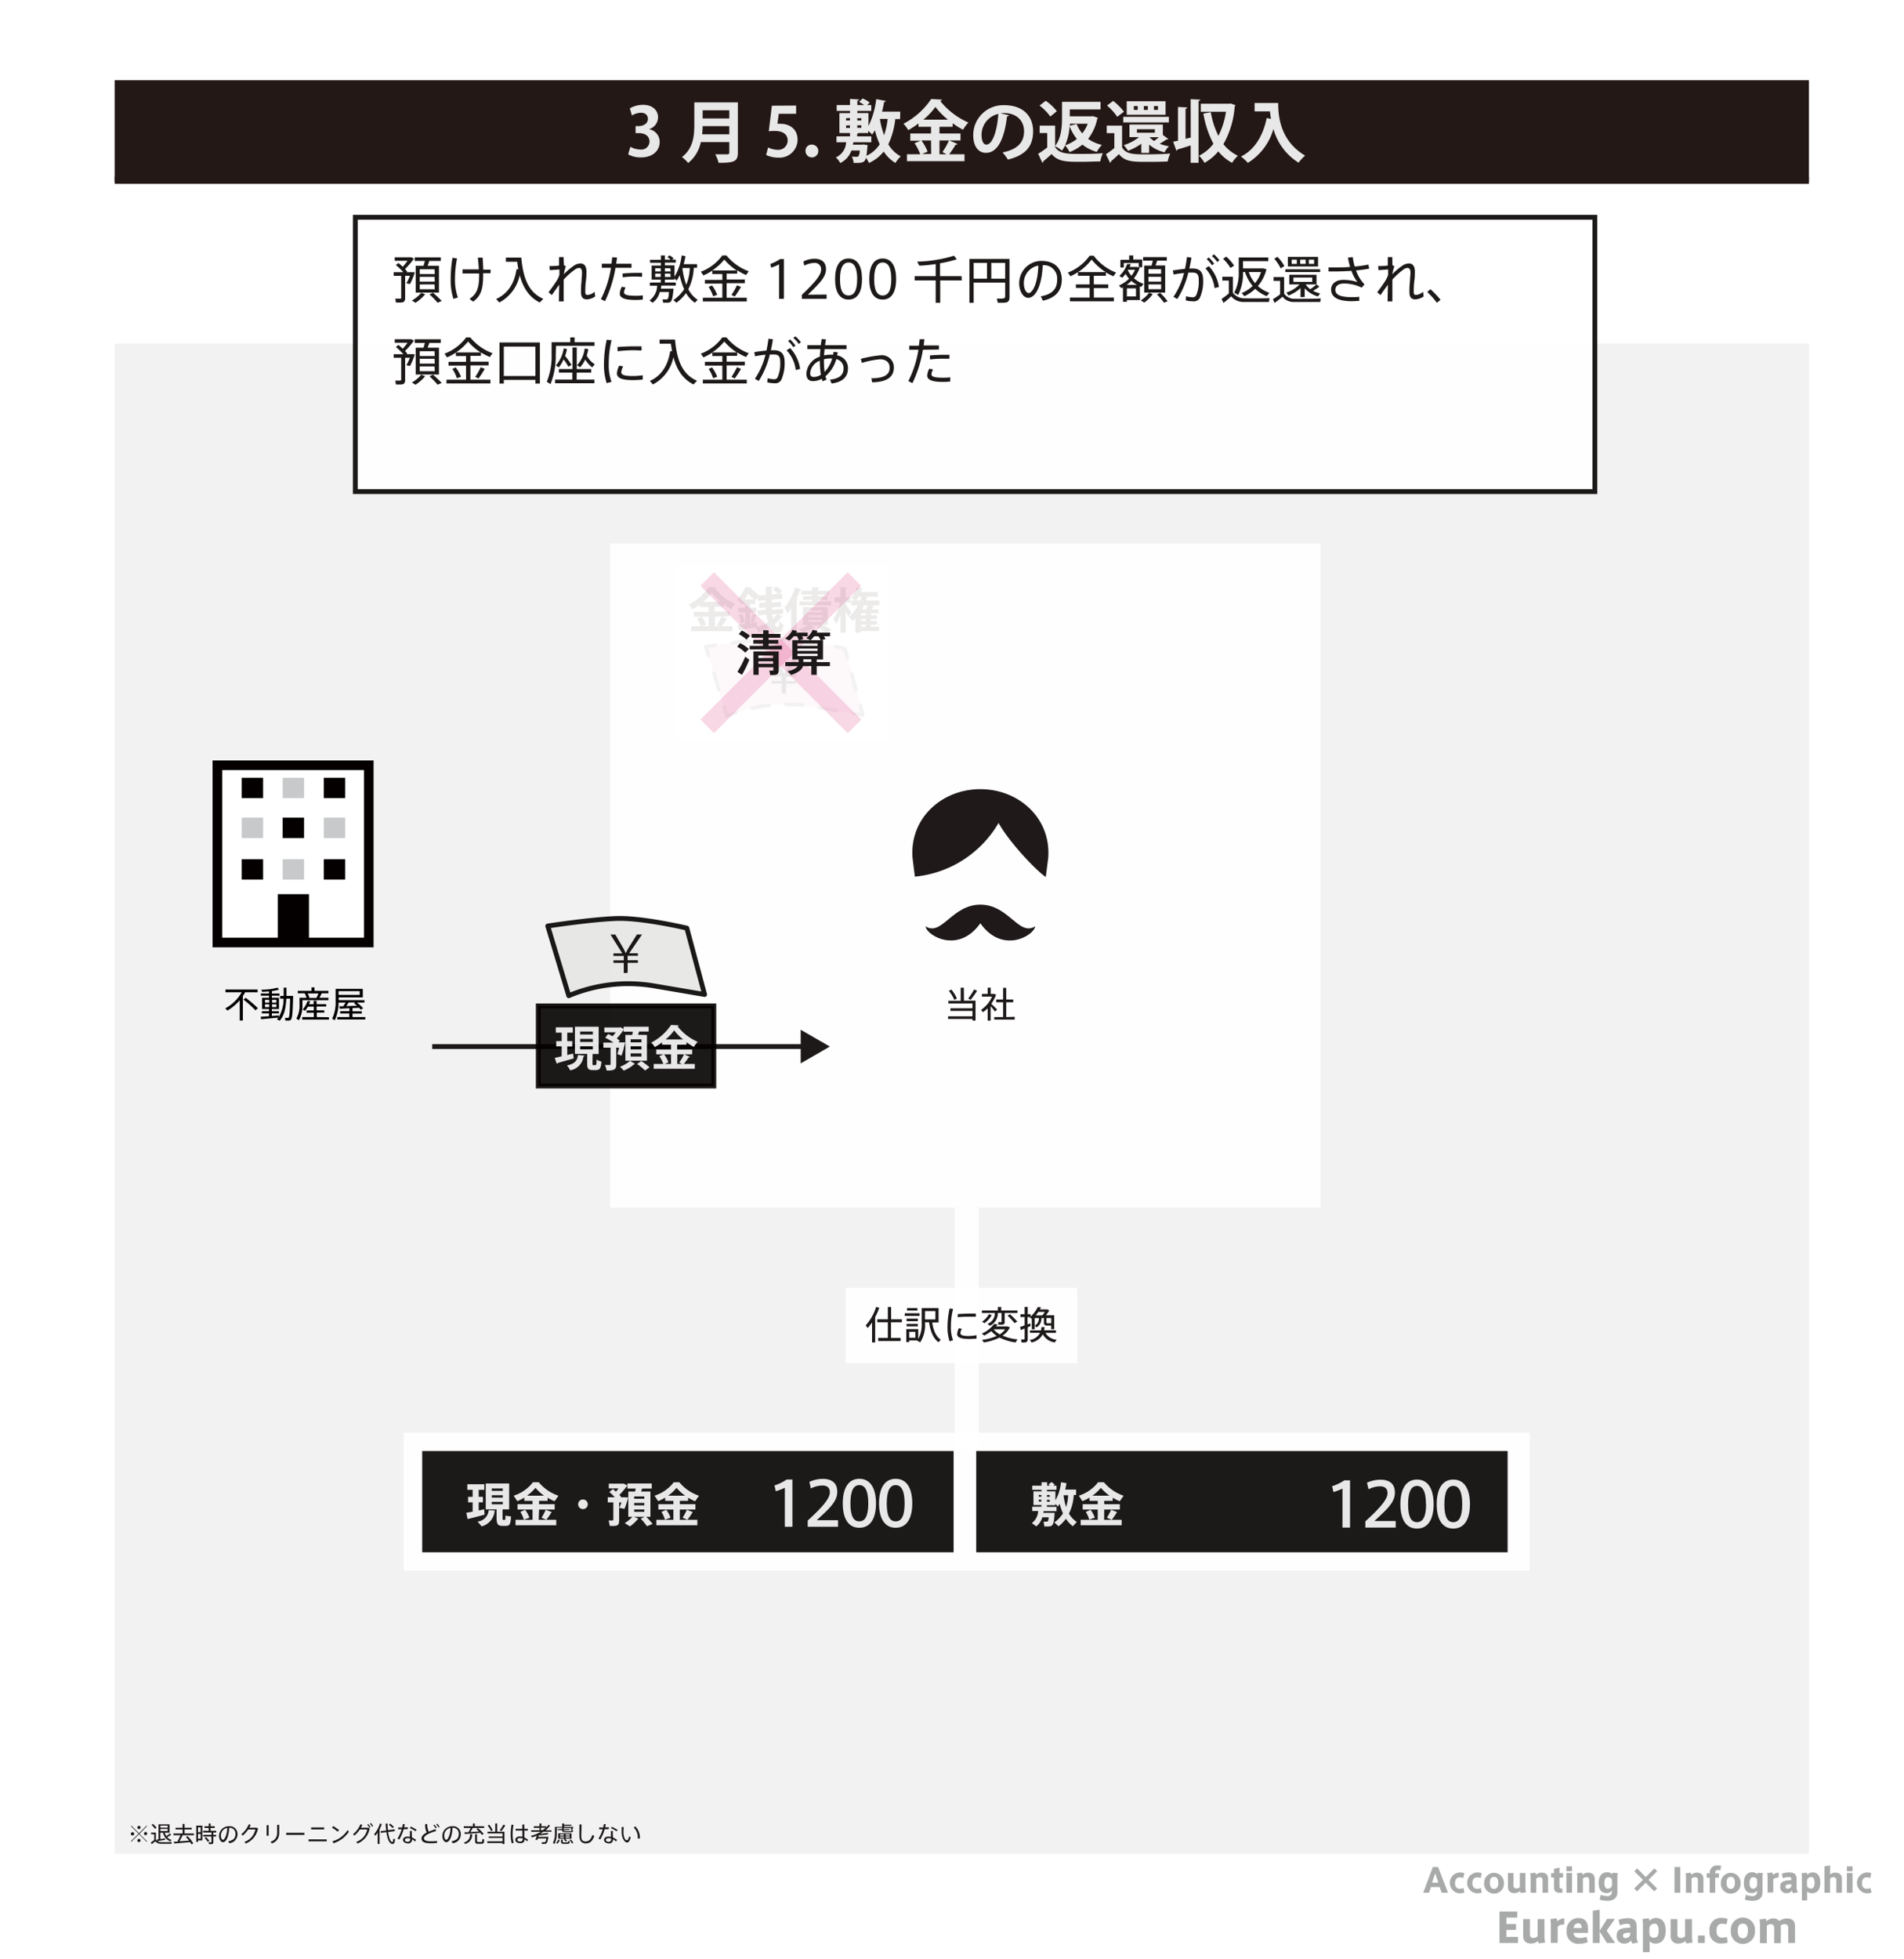 <svg xmlns="http://www.w3.org/2000/svg" viewBox="0 0 395.19 406.38"><defs><style>.cls-1,.cls-10,.cls-11,.cls-4,.cls-6{fill:#fff;}.cls-10,.cls-11,.cls-12,.cls-14,.cls-16,.cls-2,.cls-4,.cls-6,.cls-9{opacity:0.9;}.cls-3{fill:#231815;}.cls-4{stroke:#231815;}.cls-10,.cls-11,.cls-15,.cls-16,.cls-24,.cls-4,.cls-9{stroke-miterlimit:10;}.cls-5{fill:#f2f2f2;}.cls-7{fill:#070001;}.cls-14,.cls-16,.cls-8{fill:#040000;}.cls-15,.cls-19,.cls-20,.cls-21,.cls-22,.cls-23,.cls-9{fill:none;}.cls-10,.cls-9{stroke:#fff;}.cls-9{stroke-width:5px;}.cls-10{stroke-width:0.5px;}.cls-11,.cls-12,.cls-15,.cls-16,.cls-19,.cls-20,.cls-21,.cls-22,.cls-23{stroke:#040000;}.cls-12{fill:#e6e6e5;}.cls-12,.cls-19,.cls-20,.cls-21,.cls-22,.cls-23{stroke-linecap:round;stroke-linejoin:round;}.cls-13{fill:#c8c9ca;}.cls-17{opacity:0.5;}.cls-18{fill:#de739b;}.cls-19,.cls-20,.cls-21,.cls-22,.cls-23{stroke-width:0.75px;}.cls-20{stroke-dasharray:3.7 3.7;}.cls-21{stroke-dasharray:3.53 3.53;}.cls-22{stroke-dasharray:3.42 3.42;}.cls-23{stroke-dasharray:3.59 3.59;}.cls-24{fill:#dc2873;stroke:#dc2873;stroke-width:4px;opacity:0.2;}.cls-25{fill:#9fa0a0;}</style></defs><title>semina-02-03-0501-01</title><g id="back"><rect class="cls-1" x="-11841.57" y="-694.01" width="16315.29" height="11597.3"/></g><g id="レイヤー_2" data-name="レイヤー 2"><g class="cls-2"><path class="cls-3" d="M177.81,21.38l1,.32a.87.87,0,0,1-.14.29,18.77,18.77,0,0,1-1.92,7,7.64,7.64,0,0,0,2.56,2.47,6.25,6.25,0,0,0-1.18,1.38,8.47,8.47,0,0,1-2.39-2.31,9.82,9.82,0,0,1-2.55,2.31,7.52,7.52,0,0,0-1-1.26v1.26h-1.64V30.27c-1.44.27-2.86.54-3.84.69a.31.31,0,0,1-.25.24l-.58-1.84,1.15-.14V21.69H166V20.13h7.37v1.3h4.19Zm-7.24.31h-1.91v1.38h1.91Zm-1.91,2.88V26h1.91v-1.4Zm0,2.92V29l1.91-.26V27.49Zm3.55-5.8v9.66a7.88,7.88,0,0,0,2.56-2.49,21.66,21.66,0,0,1-1.69-5.45l1.51-.29a19.11,19.11,0,0,0,1.15,3.95,17.54,17.54,0,0,0,1.12-4h-4V21.69Z"/><path class="cls-3" d="M185.35,26.34l.38,0,1,.17a4.81,4.81,0,0,1-.07.49c-.41,5.56-.79,5.82-3.46,5.82l-1.18,0a3.79,3.79,0,0,0-.63-1.75c.87.08,1.78.09,2.16.09a.92.92,0,0,0,.64-.16c.29-.26.49-1.17.65-3.06h-2.57l-.12.66-1.7-.27a43.14,43.14,0,0,0,.77-4.84H185V21.69h-4.39V20.13h6.06v5.2H185V25h-2.24l-.21,1.35Zm4.54-6.54,2.07.11c0,.14-.12.22-.37.26V32.79h-1.7Z"/><path class="cls-3" d="M205.14,25.16H205a.57.57,0,0,1-.32-.08c-4.22,1.14-7.36,2.65-7.34,4.15,0,1.05,1.1,1.47,3,1.47a32.72,32.72,0,0,0,5-.38l.17,1.79c-1.61.21-4.3.27-5.1.27-2.75,0-4.9-.67-4.9-3.08,0-1.47,1.31-2.71,3.38-3.83-.51-1-.67-2.56-.65-5.59l2.49.2c0,.21-.15.32-.46.36,0,.41,0,.79,0,1.14a10,10,0,0,0,.33,3.09c1.19-.53,2.53-1,4-1.52Z"/><path class="cls-3" d="M209.89,25.61a15.67,15.67,0,0,1-1.34,1.68,14.89,14.89,0,0,0-.84-1.7,17.34,17.34,0,0,0,3.39-6l1.9.66c0,.12-.16.18-.39.16a27.13,27.13,0,0,1-1.23,2.69l.54.16c0,.12-.14.21-.36.24v9.25h-1.67Zm11.38-.13h-3.7v5.16H221v1.62h-8.45V30.64h3.3V25.48h-3.63V23.84h3.63v-4L218,20c0,.14-.11.23-.38.27v3.61h3.7Z"/><path class="cls-3" d="M227.28,21.91v1.33h-5.36V21.91Zm7.36,4.37h-2a7,7,0,0,0,2.7,5.07,4.14,4.14,0,0,0-1.13,1.46c-2.09-1.74-2.8-3.71-3.21-6.53h-1.22c-.07,2.16-.42,4.82-1.76,6.51a6.4,6.4,0,0,0-1.15-1v.26H224v.55h-1.41V27.77h4.3v3.71c1.19-1.75,1.27-4.2,1.27-6.12V20.17h6.52Zm-7.82-2.39v1.27h-4.23V23.89Zm-4.23,3.19V25.82h4.23v1.26Zm4.2-7.06v1.27h-4.16V20Zm-1.37,10.7V29.1H224v1.62Zm7.54-9h-3.18V24.7H233Z"/></g><line class="cls-4" x1="23.8" y1="37.13" x2="375.46" y2="37.13"/><rect class="cls-5" x="23.8" y="71.27" width="351.66" height="313.29"/><polygon class="cls-6" points="274.11 250.54 198.3 250.54 126.66 250.54 126.66 112.76 274.11 112.76 274.11 250.54"/><g class="cls-2"><path class="cls-7" d="M214.86,192.18c-3.41,2.15-5.46-4.5-11.38-4.5s-8,6.65-11.38,4.5c.23,1.93,6.83,5.8,11.38-.64C208,198,214.64,194.11,214.86,192.18Z"/><path class="cls-7" d="M189.89,181.87a22.62,22.62,0,0,0,17.37-11.14c2.24,4.06,7.93,10,9.8,11.21l.5-3.9c.66-8.32-6.12-14.32-14.08-14.32s-14.74,6-14.07,14.32Z"/><path class="cls-8" d="M200.07,207.6h2.41v4.13h-.64v-.33h-5.06v-.56h5.06v-1.11h-4.57v-.55h4.57v-1h-5v-.55h2.56v-2.72h.65Zm-2-.17a7.24,7.24,0,0,0-1.13-1.86l.52-.28a7.94,7.94,0,0,1,1.15,1.85Zm3.41,0-.52-.27a14.12,14.12,0,0,0,1.23-1.89l.62.28A17.66,17.66,0,0,1,201.44,207.45Z"/><path class="cls-8" d="M205.61,208.74v3H205v-2.56a6.48,6.48,0,0,1-1,.81l-.37-.49a6.38,6.38,0,0,0,2.28-2.75h-2.11v-.56H205v-1.28h.62v1.28h.75l.37.16a7.23,7.23,0,0,1-1,1.9c.45.42.94.89,1.22,1.19l-.45.42A13.73,13.73,0,0,0,205.61,208.74Zm5,2.21v.58h-4.25V211h1.85v-3.07h-1.43v-.58h1.43v-2.41h.64v2.41h1.45v.58h-1.45V211Z"/></g><path class="cls-8" d="M50.41,206.65v5.07h-.65v-4.21a10.22,10.22,0,0,1-2.55,2.14l-.46-.45a8.6,8.6,0,0,0,3.42-3.34H46.8v-.57h6.67v.57h-2.6A7.75,7.75,0,0,1,50.41,206.65Zm3.12,2.51-.5.44a22.77,22.77,0,0,0-2.5-2.23L51,207A27.89,27.89,0,0,1,53.53,209.16Z"/><path class="cls-8" d="M59.85,211.73l-.61,0-.08-.56h.58c.28,0,.39-.07.48-4h-.79c-.11,1.89-.42,3.55-1.39,4.58l-.56-.28a3.73,3.73,0,0,0,.32-.36l-3.6.34-.09-.52,1.73-.11v-.58H54.35v-.44h1.49v-.47H54.4V207h1.44v-.44h-1.7v-.45h1.7v-.42c-.49,0-1,.08-1.41.08l-.19-.45a12.2,12.2,0,0,0,3.36-.42l.3.41a10.5,10.5,0,0,1-1.47.3v.5H58v.45H56.43V207H57.9v2.33H56.43v.47h1.46v.44H56.43v.53l1.43-.11V211a7.55,7.55,0,0,0,1-3.83h-.73v-.55h.75c0-.56,0-1.14,0-1.72h.58q0,.87,0,1.71h1.38C60.73,211.56,60.59,211.73,59.85,211.73ZM55,208h.88v-.57H55Zm.88.93v-.58H55v.58Zm.59-1.5V208h.89v-.57Zm.89.92h-.89v.58h.89Z"/><path class="cls-8" d="M62.77,208.5a6.33,6.33,0,0,1-.73,3.16l-.53-.34a5.41,5.41,0,0,0,.66-2.82V207h1.44a4.5,4.5,0,0,0-.37-.93H61.81v-.51h2.84v-.71h.63v.71h2.88v.51H66.78c-.13.27-.3.6-.49.93h1.88v.5h-5.4Zm5.5,2.53v.5H62.72V211h2.41v-.89h-1.5v-.48h1.5v-.79H63.92a6.72,6.72,0,0,1-.62.86l-.48-.27a5,5,0,0,0,1-1.75l.58,0c-.08.21-.16.43-.26.64h.95v-.69h.62v.69h2v.49h-2v.79h1.59v.48H65.75V211Zm-4.06-4h1.47a10.16,10.16,0,0,0,.42-.93H63.87A4.45,4.45,0,0,1,64.21,207Z"/><path class="cls-8" d="M75.82,211v.51H70V211h2.5v-.74H70.61v-.47h1.92v-.63l-2,.11-.11-.5.82,0a9.14,9.14,0,0,0,.5-.78H70.27a8.6,8.6,0,0,1-.79,3.67l-.54-.32a7.85,7.85,0,0,0,.72-3.68v-2.51H75.3v1.77h-5v.57h5.34v.5H74.05a7.18,7.18,0,0,1,1.32,1.18l-.5.3a4,4,0,0,0-.34-.4l-1.37.08v.66H75.1v.47H73.16V211Zm-5.55-5.37v.77h4.39v-.77Zm1.59,3.1,2.25-.08c-.2-.16-.4-.34-.63-.5l.27-.18H72.37C72.23,208.21,72.05,208.48,71.86,208.74Z"/><line id="仕訳" class="cls-9" x1="200.65" y1="250.54" x2="200.65" y2="300.6"/><rect class="cls-10" x="175.75" y="267.42" width="47.59" height="15.14"/><g class="cls-2"><path class="cls-8" d="M181.65,273.23v5.27H181v-4.15a12.57,12.57,0,0,1-.89,1.15l-.43-.53a10.43,10.43,0,0,0,2.17-3.84l.64.17A11.47,11.47,0,0,1,181.65,273.23Zm3.28,1.1v3.23h2v.64h-4.65v-.64h2v-3.23h-2.2v-.63h2.2v-2.56h.68v2.56h2.23v.63Z"/><path class="cls-8" d="M190.86,273h-3.07v-.55h3.07Zm4.42,4.9-.49.56c-1-.73-1.65-2.08-1.95-4.13H192v.25a6.61,6.61,0,0,1-1,3.9l-.61-.33,0-.06h-1.68v.33h-.6v-2.68h2.48v2.05a6.09,6.09,0,0,0,.72-3.21v-3.21h3.5v3h-1.32C193.75,276.18,194.37,277.35,195.28,277.94Zm-4.77-3.81h-2.34v-.52h2.34Zm-2.34.56h2.34v.52h-2.34Zm2.25-2.77h-2.16v-.51h2.16Zm-.44,4.42h-1.27v1.23H190Zm2-2.57h2.17V272H192Z"/><path class="cls-8" d="M197.82,271.55a14.36,14.36,0,0,0-.45,3.65,7.66,7.66,0,0,0,.44,2.85l-.72.21a9.42,9.42,0,0,1-.42-3,18,18,0,0,1,.43-3.8Zm4.87,5.47v.68c-.51.05-1.07.08-1.55.08-1.43,0-2.48-.23-2.48-1a3,3,0,0,1,.36-1.23l.62.12a2.14,2.14,0,0,0-.3.9c0,.46.64.6,1.78.6A10.38,10.38,0,0,0,202.69,277Zm-3.91-3.75,0-.64c.75-.07,1.71-.11,2.58-.11.42,0,.85,0,1.19,0l0,.65c-.39,0-.89,0-1.37,0C200.35,273.15,199.46,273.2,198.78,273.27Z"/><path class="cls-8" d="M210.78,278.5a10.65,10.65,0,0,1-3.32-1,11.38,11.38,0,0,1-3.25,1l-.39-.52a10.58,10.58,0,0,0,3.05-.83,5.55,5.55,0,0,1-1.12-1,10.19,10.19,0,0,1-1.45.92l-.52-.4a6.41,6.41,0,0,0,2.55-2l.74.08c-.1.14-.2.29-.32.43h2.35l.52.18a4.26,4.26,0,0,1-1.53,1.72,10.07,10.07,0,0,0,3.1.79Zm-4.29-6.1H203.8v-.53h3.32v-.73h.69v.73h3.36v.53h-2.64v1.82c0,.47-.15.6-.68.6h-.6l-.09-.52h.53c.15,0,.2,0,.2-.13V272.4h-.78a2.85,2.85,0,0,1-1.67,2.65l-.47-.41A2.32,2.32,0,0,0,206.49,272.4Zm-.65.44a5.35,5.35,0,0,1-1.48,1.66l-.54-.28a5,5,0,0,0,1.45-1.58Zm1.65,4a3.72,3.72,0,0,0,1.13-1.06h-2.38A4.34,4.34,0,0,0,207.49,276.81Zm2.14-4.18a13.57,13.57,0,0,1,1.52,1.53l-.58.3a13,13,0,0,0-1.44-1.54Z"/><path class="cls-8" d="M213.31,275.36v2.41c0,.57-.21.74-.78.74h-.48l-.11-.63.46,0c.21,0,.27,0,.27-.21v-2.06l-.79.32-.16-.63.95-.33v-1.74h-.87v-.58h.87v-1.52h.64v1.52h.61v.5a7,7,0,0,0,1.48-2l.67.06-.23.44h1.56l.39.22a9.64,9.64,0,0,1-.71,1h1.73v2.89h-.62V275h-.84c-.55,0-.68-.14-.68-.75v-.81h-.51a2.15,2.15,0,0,1-1,1.93l-.39-.36a1.69,1.69,0,0,0,.86-1.57h-.87v2.34h-.61V273.6l-.43-.29.07-.07h-.51v1.52l.57-.22.06.55Zm6,2.58-.38.56a3.39,3.39,0,0,1-2.5-1.68,3.35,3.35,0,0,1-2.3,1.68l-.39-.51a2.82,2.82,0,0,0,2.13-1.48h-2.09V276h2.28a4.84,4.84,0,0,0,.1-.68l.65,0a6.53,6.53,0,0,1-.1.66h2.46v.54H217A2.91,2.91,0,0,0,219.31,277.94Zm-3.79-5.78c-.17.25-.35.49-.54.73h1.37a5.57,5.57,0,0,0,.51-.73Zm2.67,1.28h-1v.81c0,.22,0,.26.22.26H218c.13,0,.17,0,.2,0Z"/></g><rect class="cls-11" x="73.75" y="45.08" width="257.28" height="56.91"/><g class="cls-2"><path class="cls-8" d="M86.1,56.51a15.12,15.12,0,0,1-1,2.42l-.75-.16a13,13,0,0,0,.74-1.55h-1v4.55c0,.75-.24,1-1,1l-.91,0-.13-.8.84,0c.29,0,.38,0,.38-.26V57.22H81.71v-.74h2A11,11,0,0,0,82.17,55l.52-.44a10.53,10.53,0,0,1,.9.78,11.55,11.55,0,0,0,1-1.24H81.93v-.72H85.4l.51.3a18.16,18.16,0,0,1-1.84,2.14c.17.18.32.36.46.54l-.14.11h1.3Zm1.34,4.23.8.32a8.75,8.75,0,0,1-2,1.76l-.75-.47A7.56,7.56,0,0,0,87.44,60.74Zm.75-6.6H86.07v-.75h5.41v.75H89.11c-.09.3-.22.66-.36,1h2.36V60.7H86.28V55.14h1.63C88,54.8,88.11,54.44,88.19,54.14Zm2,1.72H87.12v1h3.12Zm0,1.57H87.12v1h3.12Zm0,1.58H87.12v1h3.12Zm1.45,3.45-.81.35a17.59,17.59,0,0,0-1.68-1.73l.71-.35A19.91,19.91,0,0,1,91.69,62.46Z"/><path class="cls-8" d="M94.44,57.87a10.85,10.85,0,0,0,.6,3.85l-.92.28a12.32,12.32,0,0,1-.58-4,26.68,26.68,0,0,1,.38-4.52l.94.14A22,22,0,0,0,94.44,57.87Zm7.37-1.18h-1.53v.38c0,2.83-.42,4.33-2.09,5.51L97.45,62c1.56-1,2-2.37,2-4.9,0-.12,0-.23,0-.36H96v-.85h3.37c0-.75-.1-1.57-.19-2.44l1,0q.09,1.35.12,2.49h1.54Z"/><path class="cls-8" d="M112.77,62l-.74.76c-2.12-1.07-3.41-2.9-4.16-5.66a8.29,8.29,0,0,1-4.25,5.66l-.64-.73c3.31-1.49,4-4.65,4.22-6.17l.39,0c-.1-.5-.17-1-.25-1.56H105v-.86h3.2C108.61,58.09,109.9,60.74,112.77,62Z"/><path class="cls-8" d="M123.54,61.51a3.44,3.44,0,0,1-1.72.6c-.8,0-1.23-.41-1.23-1.53,0-.56,0-1.33.11-2.19,0-.65.1-1.34.1-1.81,0-.65-.22-1-.61-1a1.67,1.67,0,0,0-.84.33A14.54,14.54,0,0,0,117,58c0,1.79,0,3.58,0,4.54H116l.07-3.46c-.5.67-1.11,1.52-1.53,2.14l-.69-.59c.57-.74,1.47-2,1.84-2.63a4.53,4.53,0,0,0,.42-1l0-1.1-2,.15-.07-.85c.48,0,1.38,0,2-.12l0-1.75h.93L117.05,55l.4.26a7.05,7.05,0,0,0-.41,1.63,13.25,13.25,0,0,1,2.06-1.76,2.6,2.6,0,0,1,1.35-.48c.79,0,1.27.55,1.27,1.68,0,.51,0,1.2-.11,1.92s-.13,1.7-.13,2.28.17.66.48.66a2.4,2.4,0,0,0,1.45-.66Z"/><path class="cls-8" d="M127.75,55.56a25.59,25.59,0,0,1-2.18,6.93l-.85-.43a21.6,21.6,0,0,0,2.09-6.5h-1.9v-.84h2c.07-.47.13-.92.16-1.35l1,.05-.17,1.3h3.17v.84Zm5.67,5.72v.87a13.58,13.58,0,0,1-1.56.08c-2,0-3.22-.35-3.22-1.31a3.25,3.25,0,0,1,.44-1.44l.78.18a2.09,2.09,0,0,0-.34,1c0,.52.8.7,2.32.7A10.51,10.51,0,0,0,133.42,61.28Zm-4.21-4.53c.77-.08,1.83-.13,2.72-.14.51,0,1,0,1.34,0v.81c-.39,0-.91-.05-1.44-.05a19.32,19.32,0,0,0-2.58.16Z"/><path class="cls-8" d="M138.45,62.8h-.82l-.1-.69.8,0c.28,0,.42-.07.52-1.53h-1.92a3.79,3.79,0,0,1-1.48,2.23l-.64-.48a3.85,3.85,0,0,0,1.58-3.06h-1.5v-.65h2.25V58H138v.6h2.27v.65h-3l-.1.63h2.63C139.55,62.61,139.33,62.8,138.45,62.8Zm6.36-.6-.6.61a6.35,6.35,0,0,1-1.82-2,8.93,8.93,0,0,1-2,2l-.62-.55A8.17,8.17,0,0,0,142,60a14.25,14.25,0,0,1-.92-2.91,9.66,9.66,0,0,1-.64,1.13l-.44-.46V58h-4.75V55.09h1.92v-.57h-2.25V53.9h2.25V53H138v.86h1.19a3.8,3.8,0,0,0-.67-.52l.45-.37a4,4,0,0,1,.85.64l-.35.25h.8v.62H138v.57h2v2.35a10.79,10.79,0,0,0,1.48-4.4l.79.13a15,15,0,0,1-.36,1.67h2.78v.76H144A10.63,10.63,0,0,1,142.86,60,5.73,5.73,0,0,0,144.81,62.2ZM136,56.32h1.13v-.67H136Zm0,1.13h1.13v-.68H136Zm3.14-1.8H138v.67h1.2Zm0,1.12H138v.68h1.2Zm3.29,2.32a9.79,9.79,0,0,0,.74-3.49h-1.52l0,.14A14.77,14.77,0,0,0,142.44,59.09Z"/><path class="cls-8" d="M150.82,61.77H155v.78h-9.12v-.78h4.05V58.84h-3.62v-.77h3.62V56.86h-2.09v-.72a10.72,10.72,0,0,1-1.84,1l-.53-.77A9.8,9.8,0,0,0,149.92,53h.87a10.74,10.74,0,0,0,4.61,3.28l-.55.78a11.17,11.17,0,0,1-1.85-1v.71h-2.18v1.21h3.77v.77h-3.77Zm-2-.59-.81.29a7.33,7.33,0,0,0-.93-1.93l.7-.32A7.52,7.52,0,0,1,148.86,61.18Zm-1-5.07h5.09a12.05,12.05,0,0,1-2.58-2.26A11.33,11.33,0,0,1,147.84,56.11Zm4,5.08a15,15,0,0,0,1.14-2l.84.33a18.89,18.89,0,0,1-1.3,2Z"/><path class="cls-8" d="M162.71,53.74V62h-1V54.84a10,10,0,0,1-1.65.69l-.17-.77a8.33,8.33,0,0,0,2-1Z"/><path class="cls-8" d="M171.57,61.11V62h-5.14v-.83c3.4-3.21,4-4.38,4-5.27a1.3,1.3,0,0,0-1.48-1.35,4.47,4.47,0,0,0-2,.56l-.21-.86a5.19,5.19,0,0,1,2.31-.57c1.32,0,2.39.58,2.39,2.18s-1.31,2.9-3.76,5.28Z"/><path class="cls-8" d="M178.92,57.91c0,2.59-.9,4.24-2.8,4.24s-2.79-1.65-2.79-4.25.87-4.27,2.79-4.27S178.92,55.28,178.92,57.91Zm-1,0c0-2.48-.7-3.45-1.79-3.45s-1.78,1-1.78,3.46.67,3.38,1.78,3.38S177.91,60.35,177.91,57.9Z"/><path class="cls-8" d="M186,57.91c0,2.59-.89,4.24-2.8,4.24s-2.78-1.65-2.78-4.25.87-4.27,2.78-4.27S186,55.28,186,57.91Zm-1,0c0-2.48-.69-3.45-1.79-3.45s-1.77,1-1.77,3.46.67,3.38,1.77,3.38S185,60.35,185,57.9Z"/><path class="cls-8" d="M199.62,58.17h-4.47v4.65h-.94V58.17h-4.36v-.88h4.36V54.78a27.21,27.21,0,0,1-3.4.33l-.44-.83A28.18,28.18,0,0,0,198,53.05l.6.73a23.3,23.3,0,0,1-3.49.84v2.67h4.47Z"/><path class="cls-8" d="M209.53,61.62c0,.94-.35,1.19-1.34,1.19l-1.1,0-.18-.87c.31,0,.74,0,1.08,0s.64-.07.64-.44V58.62h-6.54v4.2h-.88V53.71h8.32Zm-7.44-3.81h2.77V54.54h-2.77Zm6.54,0V54.54h-2.88v3.27Z"/><path class="cls-8" d="M220.38,58c0,2-.95,3.73-3.92,4.38l-.45-.9c2.64-.46,3.41-1.76,3.41-3.46a2.76,2.76,0,0,0-3-3c-.14,4-1.4,6.77-3,6.77-1.07,0-1.88-1.43-1.88-3a4.64,4.64,0,0,1,4.61-4.67C219.13,54.16,220.38,55.84,220.38,58Zm-4.87-2.9a3.66,3.66,0,0,0-3,3.7c0,1.08.46,2,1,2C214.32,60.8,215.42,58.71,215.51,55.1Z"/><path class="cls-8" d="M227.05,61.73h4.15v.78h-9.13v-.78h4.08v-2h-2.84V59h2.84V57.21h-2.41v-.75a10.48,10.48,0,0,1-1.57.85l-.53-.76a9.91,9.91,0,0,0,4.52-3.5H227a10.78,10.78,0,0,0,4.65,3.5l-.57.77a12,12,0,0,1-1.54-.81v.7h-2.51V59h3v.77h-3Zm-3.28-5.28h5.71a12.11,12.11,0,0,1-2.9-2.6A11.66,11.66,0,0,1,223.77,56.45Z"/><path class="cls-8" d="M236.6,62.25h-2.71v.37h-.81v-3l-.32.17-.52-.56a7,7,0,0,0,2.11-1.41,5.48,5.48,0,0,1-.72-1,5.42,5.42,0,0,1-.71.8l-.6-.38a5.78,5.78,0,0,0,1.62-2.45l.76,0a6.07,6.07,0,0,1-.24.59H236l.36.12v-.93h-3.11v.93h-.7v-1.6h1.82V53h.85v.84h1.86v1.6h-.7l.18.06a6.48,6.48,0,0,1-1.21,2.22,6,6,0,0,0,2,1.17l-.5.65-.28-.12Zm-1.75-4a7.22,7.22,0,0,1-1,.85H236A5.89,5.89,0,0,1,234.85,58.29Zm.93,1.58h-1.89v1.67h1.89Zm-1.7-3.77a4.78,4.78,0,0,0,.76,1.15,4.87,4.87,0,0,0,.73-1.24h-1.44Zm4.4,4.66.78.28a7.17,7.17,0,0,1-1.78,1.78l-.7-.47A6.14,6.14,0,0,0,238.48,60.76Zm.78-6.65h-2v-.74h4.92v.74h-2c-.09.31-.21.66-.34,1h2V60.7h-4.35V55.11H239C239.11,54.77,239.2,54.42,239.26,54.11ZM241,55.84h-2.63v.95H241Zm0,1.58h-2.63v1H241ZM241,59h-2.63v1H241Zm1.4,3.47-.79.33a14.64,14.64,0,0,0-1.48-1.72l.68-.33A18,18,0,0,1,242.35,62.48Z"/><path class="cls-8" d="M249.72,58.07a8.16,8.16,0,0,1-.69,3.72,1.39,1.39,0,0,1-1.42.72,6.41,6.41,0,0,1-1.49-.19l.06-.86a4.86,4.86,0,0,0,1.26.21.79.79,0,0,0,.81-.36,6.94,6.94,0,0,0,.56-3.21c0-1.14-.34-1.55-1.26-1.55l-.9,0a18.22,18.22,0,0,1-2.29,5.48l-.81-.44a15.35,15.35,0,0,0,2.2-4.95,20.38,20.38,0,0,0-2.16.32l-.16-.85c.76-.13,1.68-.26,2.52-.33a22.54,22.54,0,0,0,.41-2.46l.93.12c-.11.76-.26,1.52-.43,2.27l.74,0C249.06,55.71,249.72,56.48,249.72,58.07Zm1.18-2.86A8,8,0,0,1,253,59.54l-.91.23a7.21,7.21,0,0,0-1.9-4.09Zm-.44-1.44.41-.36A7.3,7.3,0,0,1,252,54.69l-.44.35A6.09,6.09,0,0,0,250.46,53.77Zm1.08-.64.42-.36A6.94,6.94,0,0,1,253.1,54l-.45.35A6.08,6.08,0,0,0,251.54,53.13Z"/><path class="cls-8" d="M263.51,61.86l-.14.79c-1.29,0-3.86,0-5.11,0a3.32,3.32,0,0,1-2.72-1.17,18.85,18.85,0,0,1-1.6,1.37l-.39-.84a13.26,13.26,0,0,0,1.5-1.14V58.2H253.7v-.79h2.19v3.33a3,3,0,0,0,2.49,1.15C259.55,61.92,262.19,61.91,263.51,61.86Zm-9.65-8.17.65-.46a9.18,9.18,0,0,1,1.64,1.88l-.76.49A9.06,9.06,0,0,0,253.86,53.69Zm3.1,7.49-.79-.46a8.49,8.49,0,0,0,.94-4.31v-3h6.14v.77H258v1.5h4.22l.64.18a8.29,8.29,0,0,1-1.78,3.48,7,7,0,0,0,2.39,1.41l-.56.7a7.47,7.47,0,0,1-2.38-1.53,8.66,8.66,0,0,1-2.23,1.53l-.59-.64A7.88,7.88,0,0,0,260,59.33a8.63,8.63,0,0,1-1.58-2.89H258A10,10,0,0,1,257,61.18Zm3.53-2.44a6.64,6.64,0,0,0,1.24-2.3H259.2A7.13,7.13,0,0,0,260.49,58.74Z"/><path class="cls-8" d="M274.14,61.91l-.12.74c-1.31,0-4.11,0-5.38,0a2.9,2.9,0,0,1-2.44-1.09c-.61.52-1.14.92-1.64,1.28l-.36-.77a14.43,14.43,0,0,0,1.49-1v-2.8h-1.35v-.79h2.19v3.44a2.57,2.57,0,0,0,2.22,1.07C269.94,62,272.8,62,274.14,61.91Zm-8.33-6.24a8.68,8.68,0,0,0-1.33-2l.67-.39a8.79,8.79,0,0,1,1.43,1.92Zm8.21.77h-7.24v-.58H274Zm-4.08,5.2V59.77a7.88,7.88,0,0,1-2.51,1.54L267,60.7A6.84,6.84,0,0,0,269.74,59H267.6V57h5.65v2H271a4.11,4.11,0,0,0,.94,1,9.47,9.47,0,0,0,1.31-1l.6.47a13.17,13.17,0,0,1-1.32.87,6.49,6.49,0,0,0,1.47.54l-.46.62a5.8,5.8,0,0,1-2.74-1.69v1.8Zm3.63-6.35h-6.26v-2h6.26Zm-5.47-.54h1.06v-.89H268.1Zm.36,3.73h3.91v-.9h-3.91Zm1.41-4.62v.89H271v-.89Zm2.88,0h-1.09v.89h1.09Z"/><path class="cls-8" d="M283.21,59l-.58.67a8.26,8.26,0,0,0-3.69-.85c-1.16,0-1.78.53-1.78,1.32,0,1,1.06,1.51,3.39,1.51.44,0,1,0,1.57-.08l0,.86c-.53,0-1.06.06-1.51.06-3,0-4.33-.88-4.33-2.43,0-1.19,1-2,2.54-2a9.62,9.62,0,0,1,2.93.46,8.48,8.48,0,0,1-1.25-2.33c-1.2.08-2.44.13-3.55.13-.43,0-.83,0-1.2,0v-.84c.42,0,.88,0,1.39,0,1,0,2,0,3.09-.11a12.42,12.42,0,0,1-.44-1.94l1-.09a10.36,10.36,0,0,0,.39,1.95,21.15,21.15,0,0,0,2.83-.4l.18.84a25.16,25.16,0,0,1-2.73.37A8,8,0,0,0,283.21,59Z"/><path class="cls-8" d="M295.49,61.51a3.44,3.44,0,0,1-1.72.6c-.8,0-1.23-.41-1.23-1.53,0-.56,0-1.33.11-2.19,0-.65.11-1.34.11-1.81,0-.65-.23-1-.62-1a1.67,1.67,0,0,0-.84.33A15,15,0,0,0,289,58c0,1.79,0,3.58,0,4.54H288l.07-3.46c-.5.67-1.11,1.52-1.53,2.14l-.69-.59c.58-.74,1.47-2,1.84-2.63a4.53,4.53,0,0,0,.42-1l0-1.1-2,.15-.06-.85c.47,0,1.37,0,2-.12l0-1.75h.94L289,55l.41.26a7.58,7.58,0,0,0-.42,1.63,13.25,13.25,0,0,1,2.06-1.76,2.63,2.63,0,0,1,1.36-.48c.78,0,1.26.55,1.26,1.68,0,.51,0,1.2-.11,1.92s-.13,1.7-.13,2.28.17.66.49.66a2.4,2.4,0,0,0,1.44-.66Z"/><path class="cls-8" d="M299,62.2l-.76.62a17.48,17.48,0,0,0-2-2.25l.66-.57A18.79,18.79,0,0,1,299,62.2Z"/><path class="cls-8" d="M86.1,73.51a15.12,15.12,0,0,1-1,2.42l-.75-.16a13,13,0,0,0,.74-1.55h-1v4.55c0,.75-.24,1-1,1l-.91,0-.13-.8.84,0c.29,0,.38-.05.38-.26V74.22H81.71v-.74h2A11,11,0,0,0,82.17,72l.52-.44a10.53,10.53,0,0,1,.9.78,11.55,11.55,0,0,0,1-1.24H81.93v-.72H85.4l.51.3a18.16,18.16,0,0,1-1.84,2.14c.17.18.32.36.46.54l-.14.11h1.3Zm1.34,4.23.8.32a8.75,8.75,0,0,1-2,1.76l-.75-.47A7.56,7.56,0,0,0,87.44,77.74Zm.75-6.6H86.07v-.75h5.41v.75H89.11c-.09.3-.22.66-.36,1h2.36V77.7H86.28V72.14h1.63C88,71.8,88.11,71.44,88.19,71.14Zm2,1.72H87.12v1h3.12Zm0,1.57H87.12v1h3.12Zm0,1.58H87.12v1h3.12Zm1.45,3.45-.81.35a17.59,17.59,0,0,0-1.68-1.73l.71-.35A19.91,19.91,0,0,1,91.69,79.46Z"/><path class="cls-8" d="M97.64,78.77h4.15v.78H92.67v-.78h4.06V75.84H93.1v-.77h3.63V73.86h-2.1v-.72a10.37,10.37,0,0,1-1.84,1l-.53-.77A9.83,9.83,0,0,0,96.75,70h.86a10.76,10.76,0,0,0,4.62,3.28l-.56.78a11.57,11.57,0,0,1-1.85-.95v.71H97.64v1.21h3.78v.77H97.64Zm-2-.59-.81.29a7.08,7.08,0,0,0-.94-1.93l.7-.32A7.9,7.9,0,0,1,95.69,78.18Zm-1-5.07h5.1a11.85,11.85,0,0,1-2.59-2.26A10.91,10.91,0,0,1,94.66,73.11Zm4,5.08a13.91,13.91,0,0,0,1.14-2l.84.33a18.89,18.89,0,0,1-1.3,2Z"/><path class="cls-8" d="M112.06,71.05v8.52h-.93v-.75h-6.56v.75h-.9V71.05ZM111.13,78V71.9h-6.56V78Z"/><path class="cls-8" d="M115.35,73.6a15.68,15.68,0,0,1-1.09,6.09l-.77-.49a13.94,13.94,0,0,0,1-5.59V71h3.87V70h.9v1h4.14v.75h-8Zm4.33,5.15h3.7v.76h-8.17v-.76h3.58V77.3H116v-.74h2.82V72.09h.89v4.47h3v.74h-3Zm-2-6.34a10.09,10.09,0,0,1-.38,1.44,16.54,16.54,0,0,1,1.32,1.85l-.64.38a15.31,15.31,0,0,0-1-1.53A7.57,7.57,0,0,1,116,76.21l-.63-.38A7.09,7.09,0,0,0,117,72.29Zm4.42,0a8.75,8.75,0,0,1-.32,1.36,4.76,4.76,0,0,0,1.66,1.8l-.51.64a5.57,5.57,0,0,1-1.46-1.61,6.58,6.58,0,0,1-1.06,1.59l-.64-.42a6.1,6.1,0,0,0,1.58-3.46Z"/><path class="cls-8" d="M126.94,70.58a19.47,19.47,0,0,0-.59,4.85,10.12,10.12,0,0,0,.57,3.79l-1,.27a12.31,12.31,0,0,1-.56-4,23.33,23.33,0,0,1,.57-5Zm6.46,7.27v.9c-.67.06-1.42.11-2.06.11-1.89,0-3.29-.31-3.29-1.38a4,4,0,0,1,.48-1.62l.83.16a2.84,2.84,0,0,0-.41,1.2c0,.61.85.79,2.37.79A14.57,14.57,0,0,0,133.4,77.85Zm-5.19-5-.06-.85c1-.09,2.28-.15,3.44-.15.55,0,1.13,0,1.57,0l0,.86c-.52,0-1.18-.05-1.82-.05A30.33,30.33,0,0,0,128.21,72.87Z"/><path class="cls-8" d="M144.67,79l-.73.76c-2.12-1.07-3.42-2.9-4.16-5.66a8.28,8.28,0,0,1-4.26,5.66l-.63-.73c3.3-1.49,3.94-4.65,4.22-6.17l.38,0q-.13-.75-.24-1.56h-2.34v-.86h3.2C140.51,75.09,141.81,77.74,144.67,79Z"/><path class="cls-8" d="M150.82,78.77H155v.78h-9.12v-.78h4.05V75.84h-3.62v-.77h3.62V73.86h-2.09v-.72a10.72,10.72,0,0,1-1.84,1l-.53-.77A9.8,9.8,0,0,0,149.92,70h.87a10.74,10.74,0,0,0,4.61,3.28l-.55.78a11.17,11.17,0,0,1-1.85-.95v.71h-2.18v1.21h3.77v.77h-3.77Zm-2-.59-.81.29a7.33,7.33,0,0,0-.93-1.93l.7-.32A7.52,7.52,0,0,1,148.86,78.18Zm-1-5.07h5.09a12.05,12.05,0,0,1-2.58-2.26A11.33,11.33,0,0,1,147.84,73.11Zm4,5.08a15,15,0,0,0,1.14-2l.84.33a18.89,18.89,0,0,1-1.3,2Z"/><path class="cls-8" d="M162.85,75.07a8.33,8.33,0,0,1-.68,3.72,1.41,1.41,0,0,1-1.43.72,6.41,6.41,0,0,1-1.49-.19l.07-.86a4.73,4.73,0,0,0,1.25.21.78.78,0,0,0,.81-.36,6.94,6.94,0,0,0,.56-3.21c0-1.14-.34-1.55-1.26-1.55l-.9,0a18.22,18.22,0,0,1-2.29,5.48l-.81-.44a15.35,15.35,0,0,0,2.2-5,20.38,20.38,0,0,0-2.16.32l-.16-.85c.76-.13,1.68-.26,2.52-.33q.27-1.22.42-2.46l.92.12c-.1.76-.25,1.52-.42,2.27l.73,0C162.19,72.71,162.85,73.48,162.85,75.07ZM164,72.21a8,8,0,0,1,2.07,4.33l-.91.23a7.15,7.15,0,0,0-1.9-4.09Zm-.44-1.44.42-.36a7.67,7.67,0,0,1,1.12,1.28l-.44.35A6.09,6.09,0,0,0,163.59,70.77Zm1.09-.64.41-.36A6.94,6.94,0,0,1,166.23,71l-.45.35A6.34,6.34,0,0,0,164.68,70.13Z"/><path class="cls-8" d="M176,76.4c0,1.67-.94,2.83-3.39,3.17l-.34-.8c2-.23,2.82-1,2.82-2.37a1.9,1.9,0,0,0-1.51-1.89,7.3,7.3,0,0,1-2.25,3.55c.07.24.14.49.22.71l-.84.33-.14-.52a3.82,3.82,0,0,1-1.81.49c-1,0-1.39-.62-1.39-1.61a4,4,0,0,1,2.8-3.47c0-.5.06-1,.11-1.56h-2.7v-.81h2.78c.06-.44.11-.87.19-1.29l.89.08c-.08.4-.14.8-.19,1.21h4.45v.81h-4.56c0,.44-.09.89-.11,1.3a7.06,7.06,0,0,1,1.4-.15h.5A5.77,5.77,0,0,0,173,73l.87.09-.11.65A2.63,2.63,0,0,1,176,76.4Zm-5.62,1.35a18.56,18.56,0,0,1-.22-2.92,3.07,3.07,0,0,0-2,2.57c0,.55.24.81.77.81A2.68,2.68,0,0,0,170.36,77.75Zm2.37-3.38-.38,0a5.51,5.51,0,0,0-1.36.17v.22a17.58,17.58,0,0,0,.14,2.39A6.4,6.4,0,0,0,172.73,74.37Z"/><path class="cls-8" d="M185.53,76.25c0,1.86-1.29,3-4.51,3.07l-.16-.84c2.78,0,3.8-.83,3.8-2.19,0-1.07-.72-1.75-2-1.75a17.74,17.74,0,0,0-3.77.75l-.21-.85a25,25,0,0,1,4.12-.73A2.48,2.48,0,0,1,185.53,76.25Z"/><path class="cls-8" d="M191.56,72.56a25.24,25.24,0,0,1-2.18,6.93l-.85-.43a21.59,21.59,0,0,0,2.1-6.5h-1.91v-.84h2c.07-.47.13-.92.16-1.35l1,0-.17,1.3h3.17v.84Zm5.67,5.72v.87a13.58,13.58,0,0,1-1.56.08c-2,0-3.22-.35-3.22-1.31a3.25,3.25,0,0,1,.44-1.44l.78.18a2.09,2.09,0,0,0-.34,1c0,.52.8.7,2.33.7A10.47,10.47,0,0,0,197.23,78.28ZM193,73.75c.77-.08,1.83-.13,2.72-.14.51,0,1,0,1.34,0v.81c-.39,0-.9,0-1.43,0a19.58,19.58,0,0,0-2.59.16Z"/></g><g class="cls-2"><path class="cls-8" d="M27.15,380.45a.32.32,0,0,1,.32-.33.33.33,0,1,1,0,.65A.32.32,0,0,1,27.15,380.45Zm1.79,0L30.51,382l-.09.09-1.57-1.58-1.58,1.58-.1-.09,1.59-1.58-1.59-1.58.09-.09,1.59,1.58,1.58-1.58.09.09Zm-.42-1.38a.33.33,0,0,1,.65,0,.33.33,0,1,1-.65,0Zm.65,2.75a.33.33,0,1,1-.33-.32A.32.32,0,0,1,29.17,381.82Zm1.37-1.37a.33.33,0,0,1-.65,0,.33.33,0,1,1,.65,0Z"/><path class="cls-8" d="M35.64,382.15l-.06.36H33.39a1.45,1.45,0,0,1-1.16-.51,9.13,9.13,0,0,1-.75.58l-.17-.36a7.05,7.05,0,0,0,.7-.49v-1.2h-.65v-.34h1v1.49a1.31,1.31,0,0,0,1.07.49C34,382.18,35.08,382.18,35.64,382.15Zm-4.2-3.55.28-.21a4.11,4.11,0,0,1,.78.79l-.32.23A4.12,4.12,0,0,0,31.44,378.6Zm1.13,3,.33,0v-3.12h2.29v1.73h-1a2.66,2.66,0,0,0,.32.7,5.84,5.84,0,0,0,.76-.55l.25.26a7,7,0,0,1-.82.53,2,2,0,0,0,.89.56l-.22.31a2.45,2.45,0,0,1-1.53-1.81h-.56v1.33l1-.16,0,.3c-.49.1-1.25.23-1.67.3Zm.72-2.86v.42H34.8v-.42Zm1.51,1.13v-.44H33.29v.44Z"/><path class="cls-8" d="M37.25,382l2-.14a8.71,8.71,0,0,0-.66-.76l.34-.18a7.28,7.28,0,0,1,1.19,1.51l-.38.2c-.08-.15-.17-.3-.27-.46-1,.1-2.46.22-3.29.28l-.1-.38.74,0a13.05,13.05,0,0,0,.63-1.34H36v-.36H37.9v-.83H36.44v-.36H37.9v-.78h.41v.78h1.48v.36H38.31v.83h1.93v.36H37.91A14.64,14.64,0,0,1,37.25,382Z"/><path class="cls-8" d="M42,381.82h-.9v.3h-.36v-3.38H42Zm-.9-2.72v1h.54v-1Zm.54,2.36v-1h-.54v1Zm2.64-1.29v.49h.58V381h-.58v1.13c0,.35-.11.45-.48.45h-.43l-.07-.37h.41c.14,0,.18,0,.18-.12V381H42.17v-.34H43.9v-.49H42.16v-.35h1.16v-.6h-.88v-.34h.88v-.57h.39v.57h.86v.34h-.86v.6h1.17v.35Zm-.84,1.74-.31.22a4.09,4.09,0,0,0-.66-.8l.27-.21A4,4,0,0,1,43.45,381.91Z"/><path class="cls-8" d="M49.29,380.47a1.85,1.85,0,0,1-1.71,1.92l-.19-.39c1.15-.21,1.48-.77,1.48-1.52a1.21,1.21,0,0,0-1.3-1.3c-.06,1.77-.61,3-1.29,3-.47,0-.82-.63-.82-1.3a2,2,0,0,1,2-2A1.59,1.59,0,0,1,49.29,380.47Zm-2.12-1.26a1.6,1.6,0,0,0-1.32,1.62c0,.46.19.87.44.87S47.13,380.79,47.17,379.21Z"/><path class="cls-8" d="M53.55,379.31A4.12,4.12,0,0,1,51,382.46l-.27-.34A3.43,3.43,0,0,0,53,379.54H51.51a5.72,5.72,0,0,1-1.11,1.26l-.32-.26a5.47,5.47,0,0,0,1.57-2.09l.38.14a5.22,5.22,0,0,1-.29.58h1.51Z"/><path class="cls-8" d="M55.34,378.64h.42v2.2h-.42Zm2.61-.07v1.73a2.18,2.18,0,0,1-1.53,2.14l-.27-.35a1.8,1.8,0,0,0,1.37-1.8v-1.72Z"/><path class="cls-8" d="M63.18,380.24v.43H59.4v-.43Z"/><path class="cls-8" d="M67.82,381.61V382H64.05v-.41Zm-.54-2.08h-2.7v-.41h2.7Z"/><path class="cls-8" d="M70.09,380a7.73,7.73,0,0,0-1.19-.83l.26-.33a10.18,10.18,0,0,1,1.21.83Zm2.33,0a6.05,6.05,0,0,1-3.2,2.4L69,382a5.51,5.51,0,0,0,3.14-2.32Z"/><path class="cls-8" d="M76.43,379.17l.3.14a4.14,4.14,0,0,1-2.52,3.15l-.27-.34a3.45,3.45,0,0,0,2.28-2.58H74.69a6,6,0,0,1-1.12,1.26l-.31-.26a5.35,5.35,0,0,0,1.56-2.09l.39.14a5.39,5.39,0,0,1-.3.58Zm0-.76a2.94,2.94,0,0,1,.45.64l-.2.15a3.27,3.27,0,0,0-.45-.65Zm1,.42-.2.15a2.94,2.94,0,0,0-.45-.64l.19-.15A2.89,2.89,0,0,1,77.45,378.83Z"/><path class="cls-8" d="M78.78,379.54v3h-.39V380.2a7.36,7.36,0,0,1-.47.63l-.27-.3a6.08,6.08,0,0,0,1.2-2.22l.39.1A6.71,6.71,0,0,1,78.78,379.54Zm3.22,2c-.07.84-.25,1.06-.61,1-.59-.07-1-1.05-1.19-2.45l-1.16.15L79,379.9l1.16-.15c-.06-.44-.1-.92-.12-1.42h.41c0,.48,0,.95.1,1.36l1.38-.18,0,.37-1.38.19c.18,1.24.5,2.06.88,2.08.12,0,.17-.15.19-.68Zm-1.27-3,.24-.21a4,4,0,0,1,.78.7l-.29.22A3.54,3.54,0,0,0,80.73,378.59Z"/><path class="cls-8" d="M83.78,379.5a8.92,8.92,0,0,1-.91,2.13l-.37-.21a7.24,7.24,0,0,0,.87-1.92h-.73v-.37h.83a5.41,5.41,0,0,0,.14-.7l.41,0a6.56,6.56,0,0,1-.14.66h.77v.37Zm1.73,1.71a3.43,3.43,0,0,1,.86.51l-.23.3a3,3,0,0,0-.62-.43h0a.76.76,0,0,1-.87.84c-.56,0-1-.32-1-.72s.34-.69.93-.69a1.67,1.67,0,0,1,.5.06c0-.24,0-.52,0-.77v-.46h.39c0,.12,0,.29,0,.46S85.51,380.94,85.51,381.21Zm-.37.21a1.86,1.86,0,0,0-.51-.08c-.37,0-.58.15-.58.38s.23.38.55.38.54-.16.54-.49Zm1.12-1.51a6.35,6.35,0,0,0-1.19-.65l.2-.31a8.25,8.25,0,0,1,1.19.64Z"/><path class="cls-8" d="M90.71,381.93l0,.4a10.1,10.1,0,0,1-1.37.08c-1.22,0-1.85-.31-1.85-1,0-.51.44-.91,1.08-1.24a3.2,3.2,0,0,1-.3-1.75h.42A3.19,3.19,0,0,0,89,380c.42-.19.9-.36,1.37-.53l.15.38c-1.23.39-2.52.88-2.52,1.54,0,.39.41.61,1.43.61A9.8,9.8,0,0,0,90.71,381.93Zm-.28-2.62a3,3,0,0,0-.48-.63l.21-.15a3.79,3.79,0,0,1,.49.63Zm.81-.33-.21.14a3.66,3.66,0,0,0-.48-.62l.2-.16A2.79,2.79,0,0,1,91.24,379Z"/><path class="cls-8" d="M95.64,380.47a1.84,1.84,0,0,1-1.71,1.92l-.19-.39c1.15-.21,1.48-.77,1.48-1.52a1.21,1.21,0,0,0-1.3-1.3c-.06,1.77-.6,3-1.29,3-.46,0-.82-.63-.82-1.3a2,2,0,0,1,2-2A1.59,1.59,0,0,1,95.64,380.47Zm-2.12-1.26a1.6,1.6,0,0,0-1.32,1.62c0,.46.2.87.44.87S93.48,380.79,93.52,379.21Z"/><path class="cls-8" d="M97.56,380.54H98a1.91,1.91,0,0,1-1.46,2l-.26-.31A1.58,1.58,0,0,0,97.56,380.54Zm.13-1.32H96.26v-.34h1.89v-.57h.4v.57h1.94v.34H98.12c-.13.25-.3.55-.48.85l1.79-.11a6.8,6.8,0,0,0-.55-.49l.3-.21a6.15,6.15,0,0,1,1.2,1.2l-.35.23a3.94,3.94,0,0,0-.33-.45c-1,.09-2.41.19-3.23.24l-.07-.36.82,0A8.36,8.36,0,0,0,97.69,379.22Zm2.8,2.38c0,.81-.13.91-.58.91H99.2c-.46,0-.59-.12-.59-.64v-1.36H99v1.36c0,.21.06.26.24.26h.65c.19,0,.21,0,.22-.59Z"/><path class="cls-8" d="M103.19,380h1.51v2.57h-.4v-.2h-3.16V382h3.16v-.7h-2.86V381h2.86v-.64h-3.11V380h1.6v-1.7h.4Zm-1.27-.12a4.67,4.67,0,0,0-.7-1.15l.32-.18a4.91,4.91,0,0,1,.72,1.16Zm2.13,0-.33-.17a7.76,7.76,0,0,0,.77-1.18l.39.17A10.87,10.87,0,0,1,104.05,379.91Z"/><path class="cls-8" d="M106.4,380.51a6.5,6.5,0,0,0,.22,1.81l-.4.1a6.91,6.91,0,0,1-.22-1.89,11.47,11.47,0,0,1,.18-2l.41.06A9.71,9.71,0,0,0,106.4,380.51Zm3,1.48a2.67,2.67,0,0,0-.53-.39c0,.54-.28.79-.91.79s-1-.33-1-.71.38-.69.93-.69a2.26,2.26,0,0,1,.53.07l0-1.3h-1.4v-.36h1.39c0-.34,0-.66,0-.89h.41c0,.18,0,.42,0,.65v.24h.74v.36h-.73l0,1.44a3.82,3.82,0,0,1,.77.48Zm-.92-.57a1.72,1.72,0,0,0-.55-.1c-.35,0-.55.15-.55.36s.2.37.56.37S108.52,381.87,108.52,381.42Z"/><path class="cls-8" d="M112.78,380a6.12,6.12,0,0,1-.69.43,8.15,8.15,0,0,0,1.58-.2l.14.29a11.24,11.24,0,0,1-2,.23l-.1.32h2.11c-.18,1.34-.37,1.47-.86,1.47h-.5l0-.35h.49c.19,0,.33-.06.45-.79h-1.75l-.11.3-.42,0c.09-.22.21-.56.31-.88-.32.14-.65.25-1,.36l-.26-.3a8.88,8.88,0,0,0,2.08-.85h-2v-.32h1.73v-.51h-1.19v-.32h1.19v-.58h.39v.58h1v.26a3.86,3.86,0,0,0,.49-.58l.31.16a5.08,5.08,0,0,1-.92,1h1.21V380Zm-.13-.32a6.23,6.23,0,0,0,.62-.51h-1v.51Z"/><path class="cls-8" d="M115.56,380.26a5.19,5.19,0,0,1-.46,2.29l-.34-.21a4.39,4.39,0,0,0,.42-2.08V379h1.51v-.69h.4v.24h1.51v.23h-1.51V379H119a4.39,4.39,0,0,1-.21.61l-.35-.06c0-.1.09-.21.13-.32H117v.24l1.21-.06v.2l-1.22.07v0c0,.16.07.2.32.2h1c.26,0,.29,0,.3-.23l.34.06c0,.35-.12.4-.62.4h-1c-.51,0-.64-.09-.64-.43h0l-.92,0v-.2l.93-.05v-.26h-1.11Zm.31,1.39.32.09a2.08,2.08,0,0,1-.47.73l-.33-.13A1.7,1.7,0,0,0,115.87,381.65Zm2.75-.19H117.3a2.27,2.27,0,0,1,.4.45l-.29.16a2.73,2.73,0,0,0-.4-.5l.18-.11h-1.32v-1.12h2.75Zm-2.39-.65h.8v-.27h-.8Zm0,.44h.8V381h-.8Zm1.68.69.34.06c0,.46-.12.52-.54.52H117c-.43,0-.54-.09-.54-.46v-.42h.35v.41c0,.14,0,.17.23.17h.68C117.88,382.22,117.9,382.2,117.91,381.94Zm.33-1.4h-.84v.27h.84Zm0,.44h-.84v.27h.84Zm.8,1.35-.33.12a2.79,2.79,0,0,0-.5-.7l.29-.13A3.42,3.42,0,0,1,119,382.33Z"/><path class="cls-8" d="M123.36,380.87c-.42,1.2-1,1.57-1.79,1.57s-1.31-.52-1.31-1.52c0-.45,0-1.42,0-2.42h.44c0,1-.06,2-.06,2.41,0,.82.28,1.12.91,1.12s1.07-.32,1.4-1.35Z"/><path class="cls-8" d="M125.5,379.5a8.54,8.54,0,0,1-.92,2.13l-.36-.21a7.24,7.24,0,0,0,.87-1.92h-.73v-.37h.83c.06-.25.11-.49.14-.7l.41,0a6.56,6.56,0,0,1-.14.66h.77v.37Zm1.73,1.71a3.62,3.62,0,0,1,.86.51l-.23.3a3,3,0,0,0-.63-.43h0a.75.75,0,0,1-.86.84c-.57,0-1-.32-1-.72s.33-.69.93-.69a1.71,1.71,0,0,1,.5.06c0-.24,0-.52,0-.77v-.46h.39c0,.12,0,.29,0,.46S127.22,380.94,127.23,381.21Zm-.38.21a1.8,1.8,0,0,0-.5-.08c-.37,0-.59.15-.59.38s.23.38.56.38.53-.16.53-.49Zm1.13-1.51a6.35,6.35,0,0,0-1.19-.65L127,379a7.31,7.31,0,0,1,1.19.64Z"/><path class="cls-8" d="M130.57,381l.34.15c-.18.72-.43,1.1-.79,1.1s-1.09-.77-1.09-2.17c0-.31,0-.67,0-1.05l.42,0c0,.36-.05.7-.05,1,0,1.07.36,1.75.67,1.75S130.46,381.45,130.57,381Zm2.24.42-.44,0a2.89,2.89,0,0,0-.84-2.29l.34-.23A3.34,3.34,0,0,1,132.81,381.4Z"/></g><path class="cls-12" d="M113.69,192.11l4.36,14.46a31.84,31.84,0,0,1,17.91-2l10.29,1.75-3.69-13.77s-9.28-2.21-14.7-2S113.69,192.11,113.69,192.11Z"/><g class="cls-2"><path class="cls-8" d="M129.47,201.86v-2.1h-2.14v-.52h2.14v-.92h-2.14v-.52h1.84l-2.46-3.92h1l1.71,2.92c.19.36.3.6.46.94h0c.17-.3.32-.61.52-1l1.8-2.87h1.06l-2.67,3.9h1.81v.52h-2.13v.93h2.13v.52h-2.13v2.09Z"/></g><rect class="cls-1" x="45.12" y="158.76" width="31.42" height="36.77"/><path class="cls-8" d="M75.54,159.76v34.77H46.12V159.76H75.54m2-2H44.12v38.77H77.54V157.76Z"/><rect class="cls-8" x="57.65" y="185.5" width="6.48" height="10.04"/><rect class="cls-8" x="50.17" y="161.35" width="4.44" height="4.23"/><rect class="cls-13" x="58.67" y="161.35" width="4.44" height="4.23"/><rect class="cls-8" x="67.21" y="161.35" width="4.44" height="4.23"/><rect class="cls-13" x="50.17" y="169.63" width="4.44" height="4.23"/><rect class="cls-8" x="58.67" y="169.63" width="4.44" height="4.23"/><rect class="cls-13" x="67.21" y="169.63" width="4.44" height="4.23"/><rect class="cls-8" x="50.17" y="178.25" width="4.44" height="4.23"/><rect class="cls-13" x="58.67" y="178.25" width="4.44" height="4.23"/><rect class="cls-8" x="67.21" y="178.25" width="4.44" height="4.23"/><rect class="cls-6" x="83.77" y="297.24" width="233.7" height="28.57"/><rect class="cls-14" x="202.62" y="301.03" width="110.3" height="21.01"/><g class="cls-2"><path class="cls-1" d="M223.5,315.75l-.83.89a6.32,6.32,0,0,1-1.43-1.56,8,8,0,0,1-1.52,1.56l-.89-.79a7.08,7.08,0,0,0,1.8-1.88,12.81,12.81,0,0,1-.7-2l-.36.58-.51-.58v.3h-1.77v.34h2v.9h-2.68l-.06.34h2.35c-.16,2.62-.38,2.83-1.45,2.83h-.69l-.15-1,.65,0c.19,0,.32-.05.41-.9h-1.34a3.57,3.57,0,0,1-1.24,1.88l-.92-.68a3.29,3.29,0,0,0,1.3-2.5h-1.22v-.9h1.92v-.34h-1.67V309.4h1.68v-.32h-1.93v-.86h1.93v-.71h1.16v.71h.57l-.29-.26.64-.49a3.45,3.45,0,0,1,.66.56l-.3.19h.67v.86H217.3v.32h1.76v1.86a9.41,9.41,0,0,0,1.16-3.75l1.14.19c-.07.45-.16.9-.27,1.33h2.26v1.11h-.48a10,10,0,0,1-1,3.87A5.29,5.29,0,0,0,223.5,315.75Zm-7.89-5.24h.53v-.37h-.53Zm0,1h.53v-.39h-.53Zm2.27-1.35h-.58v.37h.58Zm0,1h-.58v.39h.58Zm3.39,1.52a9.41,9.41,0,0,0,.43-2.48h-.94l0,.13A13.11,13.11,0,0,0,221.27,312.62Z"/><path class="cls-1" d="M229.17,315.3h3.64v1.13H224.3V315.3h3.54v-2.13h-3.12v-1.11h3.12v-.69h-1.7v-.67a10.58,10.58,0,0,1-1.47.73l-.75-1.14a8.13,8.13,0,0,0,4-2.78h1.21a9,9,0,0,0,4.08,2.79l-.8,1.15a11,11,0,0,1-1.46-.73v.65h-1.76v.69h3.24v1.11h-3.24Zm-1.93-.45-1.16.42a6.17,6.17,0,0,0-.72-1.61l1-.44A6.38,6.38,0,0,1,227.24,314.85Zm-.49-4.56h3.53a10.58,10.58,0,0,1-1.79-1.62A9.65,9.65,0,0,1,226.75,310.29Zm3,4.56a12.87,12.87,0,0,0,.88-1.63l1.22.47a14,14,0,0,1-1.1,1.6Z"/></g><g class="cls-2"><path class="cls-1" d="M280.21,307.11v9.8h-1.57v-8.09a11,11,0,0,1-1.87.72l-.28-1.21a9.59,9.59,0,0,0,2.53-1.22Z"/><path class="cls-1" d="M289.69,315.55v1.36h-6.3v-1.29c3.92-3.54,4.6-4.92,4.6-5.88s-.61-1.39-1.57-1.39a5.36,5.36,0,0,0-2.37.62l-.32-1.37a6.8,6.8,0,0,1,2.79-.62c1.57,0,3,.59,3,2.7s-1.88,3.64-4.25,5.87Z"/><path class="cls-1" d="M297.56,312.07c0,2.86-1,5.05-3.45,5.05s-3.45-2.19-3.45-5.06,1-5.11,3.45-5.11S297.56,309.14,297.56,312.07Zm-1.59,0c0-2.84-.78-3.8-1.86-3.8s-1.85,1-1.85,3.81.74,3.71,1.85,3.71S296,314.86,296,312.06Z"/><path class="cls-1" d="M305.1,312.07c0,2.86-1,5.05-3.46,5.05s-3.44-2.19-3.44-5.06,1-5.11,3.44-5.11S305.1,309.14,305.1,312.07Zm-1.6,0c0-2.84-.77-3.8-1.86-3.8s-1.85,1-1.85,3.81.75,3.71,1.85,3.71S303.5,314.86,303.5,312.06Z"/></g><rect class="cls-14" x="87.63" y="301.03" width="110.3" height="21.01"/><g class="cls-2"><path class="cls-1" d="M100.58,314.23c-1,.29-2.6.69-3.52.91l-.28-1.3,1.32-.23v-1.94h-.94v-1.14h.94v-1.45H97v-1.16h3.52v1.16H99.36v1.45h.88v1.14h-.88v1.69l1.14-.24Zm.85-.93,1.25.06a3.66,3.66,0,0,1-2.71,3.3l-.85-1A2.56,2.56,0,0,0,101.43,313.3Zm4.64,1.31c-.1,1.74-.31,1.95-1.21,1.95h-.52c-1,0-1.27-.31-1.27-1.72v-1.7h-2.25v-5.38h4.86v5.38h-1.37v1.7c0,.42,0,.47.15.47h.31c.12,0,.14-.05.14-.87Zm-4-5.32h2.29v-.49h-2.29Zm0,1.4h2.29v-.49h-2.29Zm0,1.39h2.29v-.5h-2.29Z"/><path class="cls-1" d="M111.81,315.3h3.64v1.13H107V315.3h3.53v-2.13h-3.11v-1.11h3.11v-.69h-1.7v-.67a10.47,10.47,0,0,1-1.46.73l-.75-1.14a8.11,8.11,0,0,0,4-2.78h1.21a9,9,0,0,0,4.08,2.79l-.8,1.15a10.93,10.93,0,0,1-1.45-.73v.65h-1.77v.69h3.24v1.11h-3.24Zm-1.92-.44-1.17.42a5.77,5.77,0,0,0-.72-1.62l1-.44A6.58,6.58,0,0,1,109.89,314.86Zm-.49-4.57h3.52a10.13,10.13,0,0,1-1.78-1.62A10,10,0,0,1,109.4,310.29Zm3,4.57a12.18,12.18,0,0,0,.87-1.64l1.23.47a15.62,15.62,0,0,1-1.11,1.6Z"/><path class="cls-1" d="M122,312.08a1,1,0,1,1-1-1A1,1,0,0,1,122,312.08Z"/><path class="cls-1" d="M130.39,310.67a15.92,15.92,0,0,1-.78,2.36l-1.07-.22a10.45,10.45,0,0,0,.44-1.12h-.47v3.71c0,.92-.28,1.17-1.18,1.17h-.76l-.24-1.14c.2,0,.47,0,.68,0s.29,0,.29-.19v-3.56h-1.15v-1.06h1.45a9.85,9.85,0,0,0-1.13-1.08l.73-.61c.24.17.45.35.66.52a8.16,8.16,0,0,0,.5-.66h-2v-1h3.12l.72.41a16.36,16.36,0,0,1-1.64,1.93,4.56,4.56,0,0,1,.36.43l-.09.07h1Zm5.06,5.47-1.16.5a12,12,0,0,0-1.31-1.58l.82-.38h-2.23l.91.36a8.56,8.56,0,0,1-1.73,1.62l-1.08-.68a6.86,6.86,0,0,0,1.59-1.3h-.85v-5.25h1.4l.14-.61h-1.73v-1.06h5.06v1.06h-2l-.22.61H135v5.25h-.87A16.5,16.5,0,0,1,135.45,316.14Zm-1.72-5.69h-2.1v.48h2.1Zm0,1.35h-2.1v.49h2.1Zm0,1.36h-2.1v.48h2.1Z"/><path class="cls-1" d="M141.1,315.3h3.64v1.13h-8.51V315.3h3.54v-2.13h-3.12v-1.11h3.12v-.69h-1.7v-.67a10.58,10.58,0,0,1-1.47.73l-.75-1.14a8.13,8.13,0,0,0,4-2.78H141a9,9,0,0,0,4.08,2.79l-.8,1.15a11,11,0,0,1-1.46-.73v.65H141.1v.69h3.24v1.11H141.1Zm-1.93-.44-1.16.42a6.08,6.08,0,0,0-.72-1.62l1-.44A6.26,6.26,0,0,1,139.17,314.86Zm-.49-4.57h3.53a10.17,10.17,0,0,1-1.79-1.62A9.31,9.31,0,0,1,138.68,310.29Zm3,4.57a13.65,13.65,0,0,0,.88-1.64l1.22.47a14,14,0,0,1-1.1,1.6Z"/></g><g class="cls-2"><path class="cls-1" d="M164.47,306.94v9.8H162.9v-8.09a11.45,11.45,0,0,1-1.88.72l-.27-1.2a9.92,9.92,0,0,0,2.53-1.23Z"/><path class="cls-1" d="M173.94,315.38v1.36h-6.29v-1.29c3.91-3.54,4.59-4.92,4.59-5.88s-.6-1.39-1.57-1.39a5.43,5.43,0,0,0-2.37.62l-.31-1.37a6.76,6.76,0,0,1,2.79-.62c1.57,0,3,.6,3,2.7s-1.89,3.65-4.26,5.87Z"/><path class="cls-1" d="M181.82,311.9c0,2.86-1,5.05-3.46,5.05s-3.44-2.19-3.44-5.06,1-5.1,3.44-5.1S181.82,309,181.82,311.9Zm-1.6,0c0-2.84-.77-3.8-1.86-3.8s-1.85,1-1.85,3.81.75,3.71,1.85,3.71S180.22,314.69,180.22,311.89Z"/><path class="cls-1" d="M189.35,311.9c0,2.86-1,5.05-3.45,5.05s-3.45-2.19-3.45-5.06,1-5.1,3.45-5.1S189.35,309,189.35,311.9Zm-1.59,0c0-2.84-.78-3.8-1.86-3.8s-1.85,1-1.85,3.81.74,3.71,1.85,3.71S187.76,314.69,187.76,311.89Z"/></g><g class="cls-2"><line class="cls-8" x1="89.71" y1="217.12" x2="172.24" y2="217.12"/><line class="cls-15" x1="89.71" y1="217.12" x2="167.21" y2="217.12"/><polygon class="cls-8" points="166.19 220.61 172.24 217.12 166.19 213.63 166.19 220.61"/></g><rect class="cls-16" x="111.72" y="208.68" width="36.44" height="16.62"/><g class="cls-2"><path class="cls-1" d="M118.94,218.58l.14,1-3.34.95a.21.21,0,0,1-.16.18l-.45-1.24c.4-.08.9-.2,1.45-.33v-2.06h-1.13V216h1.13v-1.76h-1.22v-1.11h3.53v1.11h-1.15V216h1.05v1.1h-1.05v1.77Zm2.41.43a.26.26,0,0,1-.26.17,3.27,3.27,0,0,1-2.76,2.87,3.3,3.3,0,0,0-.66-1c1.83-.41,2.14-1.14,2.29-2.19Zm1.63,1.63c0,.29,0,.33.19.33h.42c.18,0,.22-.16.24-1.17a3.16,3.16,0,0,0,1,.44c-.09,1.38-.37,1.76-1.1,1.76H123c-.93,0-1.13-.34-1.13-1.36v-2h-2.54V213h4.93v5.66H123ZM120.41,214v.62h2.64V214Zm0,1.53v.63h2.64v-.63Zm0,1.54v.63h2.64v-.63Z"/><path class="cls-1" d="M134.28,214.71v5.34H129.8v-5.34h1.42l.12-.68h-1.91v-.41h0a11,11,0,0,1-1.41,1.81,5.92,5.92,0,0,1,.61.48l-.26.35h.8l.59,0A18.69,18.69,0,0,1,129,219l-.86-.32c.11-.35.24-.83.36-1.31h-.59v3.46c0,.93-.27,1.29-2,1.26a4.43,4.43,0,0,0-.36-1.14h1c.14,0,.18,0,.18-.15v-3.44h-1.5v-1.06h2.11a11.24,11.24,0,0,0-1.72-1l.6-.79c.29.13.61.3.93.47a7.82,7.82,0,0,0,.65-.82h-2.36v-1h3.17l.18-.06.65.39V213h5.2v1h-2c-.06.21-.13.44-.21.68Zm-2.47,6a.3.3,0,0,1-.18.07,7.08,7.08,0,0,1-2.17,1.32,7.29,7.29,0,0,0-.79-.78,6.72,6.72,0,0,0,2.1-1.25Zm1.33-4.46v-.64h-2.25v.64Zm0,1.46v-.64h-2.25v.64Zm0,1.48v-.65h-2.25v.65Zm.75,2.9a13.33,13.33,0,0,0-1.67-1.36l.89-.61a13.87,13.87,0,0,1,1.71,1.3Z"/><path class="cls-1" d="M142,218.73l1.21.52a.3.3,0,0,1-.28.1,12.89,12.89,0,0,1-1,1.38h2.28v1h-8.53v-1h2a7.45,7.45,0,0,0-.84-1.63l.9-.37h-1.53v-1h3.07v-1h-1.86v-.49a13.27,13.27,0,0,1-1.51,1,5.11,5.11,0,0,0-.73-.95,11,11,0,0,0,4.11-3.66l1.6.09a.28.28,0,0,1-.26.2,10.92,10.92,0,0,0,4.17,3.22,6.43,6.43,0,0,0-.79,1.07,13.35,13.35,0,0,1-1.53-1v.52h-1.93v1h3.11v1Zm-2.72,0h-1.45a6.75,6.75,0,0,1,.92,1.65l-.81.35h1.34Zm2.51-3.08a10.62,10.62,0,0,1-1.86-1.89,10,10,0,0,1-1.79,1.89Zm-.82,4.79a9.83,9.83,0,0,0,1-1.71h-1.39v2h1Z"/></g><g class="cls-2"><path class="cls-1" d="M184.94,123.75v.66h-3.47v3.46h-.64v-3.46h-3.47v-.66h3.47v-3.47h.64v3.47Z"/></g><g class="cls-17"><path class="cls-18" d="M146.51,134.13l4.36,14.47a31.74,31.74,0,0,1,17.91-2l10.29,1.74-3.69-13.77s-9.29-2.21-14.71-2S146.51,134.13,146.51,134.13Z"/><path class="cls-19" d="M148.48,133.84l-2,.29.57,1.92"/><line class="cls-20" x1="148.15" y1="139.59" x2="149.76" y2="144.91"/><path class="cls-19" d="M150.29,146.68l.58,1.92a17.83,17.83,0,0,1,1.85-.75"/><path class="cls-21" d="M156.12,146.9a33.2,33.2,0,0,1,12.66-.31l6.58,1.11"/><path class="cls-19" d="M177.1,148l2,.33-.52-1.93"/><line class="cls-22" x1="177.66" y1="143.1" x2="176.34" y2="138.14"/><path class="cls-19" d="M175.9,136.49l-.52-1.93s-.75-.18-1.95-.43"/><path class="cls-23" d="M169.9,133.45a49.62,49.62,0,0,0-9.23-.89c-3.13.11-7.38.62-10.41,1"/></g><g class="cls-2"><path class="cls-8" d="M162.24,143.88v-2.09h-2.14v-.52h2.15v-.93h-2.14v-.52H162l-2.46-3.92h1.05l1.71,2.92c.19.36.3.6.46,1h0c.17-.3.32-.62.52-1l1.8-2.87h1.06l-2.67,3.9h1.81v.53h-2.13v.92h2.13v.52h-2.13v2.1Z"/></g><g class="cls-2"><path class="cls-3" d="M149.81,127.93l1.21.52a.3.3,0,0,1-.28.1,12.89,12.89,0,0,1-1,1.38h2.28v1h-8.52v-1h2a7,7,0,0,0-.83-1.63l.89-.37H144v-1h3.06v-1h-1.85v-.49a13.27,13.27,0,0,1-1.51,1,5.11,5.11,0,0,0-.73-1,11,11,0,0,0,4.1-3.65l1.6.09a.28.28,0,0,1-.26.2,10.85,10.85,0,0,0,4.18,3.21,6,6,0,0,0-.8,1.07,13.35,13.35,0,0,1-1.53-1v.52h-1.93v1h3.11v1Zm-2.72,0h-1.45a6.43,6.43,0,0,1,.92,1.65l-.81.35h1.34Zm2.51-3.08a10.27,10.27,0,0,1-1.86-1.88,10,10,0,0,1-1.79,1.88Zm-.82,4.79a9.83,9.83,0,0,0,1-1.71h-1.39v2h1Z"/><path class="cls-3" d="M162.52,127.81a.27.27,0,0,1-.28.1,6.62,6.62,0,0,1-1.45,1.59c.17.36.37.57.6.57s.33-.31.38-1.17a3.12,3.12,0,0,0,.87.7c-.2,1.35-.53,1.67-1.36,1.66a1.7,1.7,0,0,1-1.49-1.08,11.05,11.05,0,0,1-2.43,1,5.08,5.08,0,0,0-.58-1,9.39,9.39,0,0,0,2.62-1.08,12.73,12.73,0,0,1-.32-1.61l-1.72.17-.11-1,1.71-.15c0-.17,0-.33,0-.5l-1.35.11-.09-1,1.38-.12,0-.48-1.55.13-.07-.77-.46.68-.09-.11v.86h-1v.75H157v1h-1.29v2.21l1.42-.2.06,1c-1.31.24-2.69.46-3.57.6a.24.24,0,0,1-.18.17l-.34-1.24,1.56-.19v-2.35h-1.39v-1h1.39v-.75h-.86v-.09l0,0a3.42,3.42,0,0,0-.81-.8,8.57,8.57,0,0,0,1.75-2.67l1.31.23c0,.09-.09.14-.23.15l0,0a11.34,11.34,0,0,1,1.66,1.4l0,0,1.44-.1c0-.58,0-1.16,0-1.75l1.54.07c0,.12-.09.18-.29.22,0,.46,0,.91,0,1.36l1.38-.1a5.93,5.93,0,0,0-1.11-.89l.65-.66a5.17,5.17,0,0,1,1.24.94l-.56.59.52,0,.1,1-2.2.18V125l1.87-.14c.08.9.08.9.09,1l-1.9.16c0,.17,0,.34,0,.5l2.23-.2.11,1-1.24.12Zm-8.41-.45a7.86,7.86,0,0,1,.43,1.72l-.81.25a9.6,9.6,0,0,0-.39-1.75Zm2.43-3a15,15,0,0,0-1.28-1.16c-.23.38-.48.78-.75,1.16Zm-.76,4.55a13.63,13.63,0,0,0,.37-1.59l1,.32a.26.26,0,0,1-.25.11,12.42,12.42,0,0,1-.47,1.42Zm4.5-1.46c.05.33.1.64.16.93a4.75,4.75,0,0,0,.83-1Z"/><path class="cls-3" d="M164.19,126.18a9,9,0,0,1-.79,1.07,10.92,10.92,0,0,0-.55-1.22,12.57,12.57,0,0,0,2.18-4.17l1.31.45a.25.25,0,0,1-.28.11q-.34.92-.78,1.83l.34.1c0,.08-.09.15-.26.17v6.75h-1.17Zm7.62,3.48h-1.1a15.74,15.74,0,0,1,1.9,1l-1.08.64a12.24,12.24,0,0,0-1.94-1.11l.63-.5h-2.06l1,.42a.26.26,0,0,1-.27.09,11,11,0,0,1-2.23,1.1,7.89,7.89,0,0,0-.87-.76,8.13,8.13,0,0,0,1.95-.85h-1.08v-3.74h5.14Zm-5.49-7.09h2.25v-.75l1.48.08c0,.1-.08.16-.26.19v.48h2.32v.78h-2.32v.33h2v.76h-2v.35h2.71v.8h-6.58v-.8h2.65v-.35h-1.89v-.76h1.89v-.33h-2.25Zm1.5,4.09V127h2.79v-.34Zm0,1V128h2.79v-.35Zm0,1v.35h2.79v-.35Z"/><path class="cls-3" d="M175.53,125.39c.26.36,1,1.42,1.16,1.68l-.62.86c-.12-.29-.33-.72-.54-1.13v4.44h-1.09v-3.8a8.2,8.2,0,0,1-.92,2,5.83,5.83,0,0,0-.53-1.06,10.09,10.09,0,0,0,1.36-3.38h-1.13v-1.1h1.22v-2.09l1.34.08c0,.09-.08.15-.25.18v1.83h1V125h-1Zm7-.8v1h-1.92l.85.21c0,.08-.11.12-.25.12-.08.15-.19.32-.3.49h1.41v.81h-1.55v.42H182v.78h-1.27v.41H182v.76h-1.29v.44h1.75v.89h-3.81v.32h-1.1v-3a6.65,6.65,0,0,1-.61.58,7.45,7.45,0,0,0-.75-.86,6.9,6.9,0,0,0,1.85-2.36H176.7v-1h.81a8.06,8.06,0,0,0-.79-.51,6.14,6.14,0,0,0,1.11-2.31l1.25.35a.22.22,0,0,1-.24.11c-.06.18-.13.37-.2.56h3.54v1H180c-.08.27-.17.54-.26.8Zm-4.32-.8a5,5,0,0,1-.51.8h.85c.1-.26.19-.53.28-.8Zm1.5,3.87v-.42h-1v.42Zm0,1.19v-.41h-1v.41Zm0,1.2v-.44h-1v.44Zm-.39-4.44c-.13.28-.27.56-.42.82h.86a8.78,8.78,0,0,0,.33-.82Z"/></g><rect class="cls-6" x="140.05" y="117.36" width="44.6" height="36.11"/><g class="cls-2"><line class="cls-24" x1="177.36" y1="120.12" x2="146.78" y2="150.7"/><line class="cls-24" x1="146.78" y1="120.12" x2="177.36" y2="150.7"/><path class="cls-8" d="M153,134.17l.61-.74a7.64,7.64,0,0,1,1.82,1.2l-.74.78A6.33,6.33,0,0,0,153,134.17Zm1.72,2.09.81.61A22.75,22.75,0,0,1,154,140l-.95-.63A19.77,19.77,0,0,0,154.67,136.26Zm-1.37-4.71.61-.75a7.91,7.91,0,0,1,1.71,1.1l-.74.79A6.64,6.64,0,0,0,153.3,131.55Zm8.94,2.4v.78H155.6V134h2.76v-.48h-2v-.76h2v-.46H156v-.78h2.41v-.76h1.12v.76h2.46v.78h-2.46v.46h2v.76h-2V134Zm-.67,5.08c0,.76-.25,1-1.06,1h-.7l-.17-.9.58,0c.19,0,.25,0,.25-.17v-.53h-3.06V140h-1.08v-4.84h5.24ZM157.41,136v.51h3.06V136Zm3.06,1.72v-.53h-3.06v.53Z"/><path class="cls-8" d="M172.24,132H171a3.35,3.35,0,0,1,.33.57l-.87.25h.36v4h-1.3v.54h2.73v.83h-2.73V140H168.4v-1.81h-1.73c-.21.71-.92,1.31-2.46,1.83l-.74-.75c1.21-.31,1.83-.66,2.09-1.08H163v-.83h2.75v-.54h-1.3v-4h1.33a3.21,3.21,0,0,0-.36-.82h-.67a6,6,0,0,1-.93.89l-.85-.46a4.52,4.52,0,0,0,1.52-1.75l.94.22-.17.34h2.38V132h-1.18a3.4,3.4,0,0,1,.28.58l-.82.24h2.27l-.85-.44a4,4,0,0,0,1.33-1.7l1,.2-.15.36h2.8Zm-2.55,1.49H165.5V134h4.19Zm0,1.06H165.5v.49h4.19Zm0,1.07H165.5v.49h4.19Zm-1.29,1.16h-1.67v.54h1.67Zm1.45-4.78H169a5.09,5.09,0,0,1-.79.82h2.13A4.29,4.29,0,0,0,169.85,132Z"/></g><rect class="cls-3" x="23.8" y="16.64" width="351.66" height="21.5"/><g class="cls-2"><path class="cls-1" d="M134.76,26.81a2.66,2.66,0,0,1,2.16,2.66c0,1.76-1.41,3.19-3.88,3.19a5.21,5.21,0,0,1-2.66-.64l.46-1.57a4.32,4.32,0,0,0,2.06.57,1.69,1.69,0,0,0,1.91-1.65c0-1.19-1-1.75-2.18-1.75h-.71V26.16h.67c.83,0,1.89-.46,1.89-1.48,0-.75-.49-1.29-1.47-1.29a3.78,3.78,0,0,0-1.85.57l-.43-1.48a5.36,5.36,0,0,1,2.76-.73c2,0,3.09,1.19,3.09,2.59a2.57,2.57,0,0,1-1.82,2.44Z"/><path class="cls-1" d="M153.15,21.24V31.68c0,1.88-.88,2.1-4,2.1a7.19,7.19,0,0,0-.7-1.76c.66,0,1.4,0,1.92,0,.92,0,1,0,1-.41V29.48h-5.91a7.45,7.45,0,0,1-2.63,4.34,7.16,7.16,0,0,0-1.28-1.24c2.37-1.81,2.56-4.51,2.56-6.69V21.24Zm-7.31,4.93c0,.54-.05,1.1-.1,1.69h5.63V26.17Zm5.53-3.29h-5.53v1.7h5.53Z"/><path class="cls-1" d="M165.24,21.9v1.71h-3.6l-.28,2.07a5.47,5.47,0,0,1,.59,0c1.85,0,3.59,1,3.59,3.32a3.74,3.74,0,0,1-4,3.7,5.71,5.71,0,0,1-2.52-.55l.4-1.56a4.62,4.62,0,0,0,2,.49,1.93,1.93,0,0,0,2.07-1.91c0-1.27-.94-2-2.73-2a9.9,9.9,0,0,0-1.19.07l.64-5.31Z"/><path class="cls-1" d="M167.19,31.33A1.25,1.25,0,0,1,168.43,30a1.33,1.33,0,1,1-1.24,1.33Z"/><path class="cls-1" d="M186.82,24.7h-1a16.57,16.57,0,0,1-1.44,5.24,6.66,6.66,0,0,0,2.58,2.5,6.58,6.58,0,0,0-1.11,1.37,7.64,7.64,0,0,1-2.43-2.37,8.26,8.26,0,0,1-3.06,2.37,6,6,0,0,0-.61-1.08c-.28,1-.73,1.11-2.58,1.06a3.18,3.18,0,0,0-.37-1.31,8.85,8.85,0,0,0,1,.05.47.47,0,0,0,.38-.12,2.55,2.55,0,0,0,.27-1.18h-1.74a4.48,4.48,0,0,1-2.31,2.59,4.21,4.21,0,0,0-.91-1.16,3.63,3.63,0,0,0,2.13-3.15h-2V28.29h2.81V27.6h-2.2V23.47h2.2V23h-2.77V21.79h2.77V20.52l1.87.11c0,.12-.12.21-.35.25v.91h1.41a6.16,6.16,0,0,0-1.06-.63l.74-.73a6.38,6.38,0,0,1,1.47.84l-.51.52h.84V23h-2.89v.46h2.31v2.68a17,17,0,0,0,1.61-5.58l2,.39a.35.35,0,0,1-.37.21c-.11.66-.25,1.33-.42,2h3.77Zm-11.21-.18V25h.8v-.52Zm0,1.51v.52h.8V26Zm3.6,3.94.87.14a2.44,2.44,0,0,1-.05.39c-.06.79-.12,1.38-.2,1.82a6.45,6.45,0,0,0,2.76-2.39,16.55,16.55,0,0,1-1-2.91,6.54,6.54,0,0,1-.59.89,8.38,8.38,0,0,0-.79-.78v.47h-2a.42.42,0,0,1-.3.14v.55h2.94v1.22h-3.74a4.37,4.37,0,0,1-.09.5h1.85Zm-.43-5.45h-.85V25h.85Zm-.85,2h.85V26h-.85Zm4.7-1.85a17.58,17.58,0,0,0,.87,3.38,15.64,15.64,0,0,0,.74-3.38Z"/><path class="cls-1" d="M197.05,29.14l1.7.73a.41.41,0,0,1-.4.14A17.46,17.46,0,0,1,197,32h3.19v1.44H188.24V32H191a10.21,10.21,0,0,0-1.18-2.29l1.26-.52h-2.14V27.7h4.3V26.3h-2.6v-.69A19,19,0,0,1,188.52,27a7.23,7.23,0,0,0-1-1.33,15.51,15.51,0,0,0,5.76-5.13l2.24.13a.42.42,0,0,1-.37.28A15.33,15.33,0,0,0,201,25.42a8.25,8.25,0,0,0-1.12,1.5,17.81,17.81,0,0,1-2.15-1.35v.73H195v1.4h4.36v1.44Zm-3.81,0h-2a9.57,9.57,0,0,1,1.29,2.32l-1.14.49h1.88Zm3.52-4.31a14.73,14.73,0,0,1-2.61-2.65,13.89,13.89,0,0,1-2.51,2.65Zm-1.15,6.71a13.68,13.68,0,0,0,1.36-2.4H195V32h1.44Z"/><path class="cls-1" d="M209.44,23.91a.47.47,0,0,1-.42.23c-.57,4.79-2,7.57-4.38,7.57-1.53,0-2.64-1.29-2.64-3.67a6.22,6.22,0,0,1,6.43-6.22c4,0,6,2.35,6,5.39,0,3.29-1.7,5-5.23,5.9a9.33,9.33,0,0,0-1.12-1.49c3.2-.63,4.47-2.15,4.47-4.38s-1.57-3.78-4.15-3.78c-.25,0-.47,0-.71.05Zm-2.23-.28A4.45,4.45,0,0,0,203.73,28c0,1.17.35,2,1,2C206.07,30,207,26.9,207.21,23.63Z"/><path class="cls-1" d="M219,26.06v4.46c.9,1.41,2.61,1.41,5.07,1.41,1.61,0,3.53,0,4.83-.15a7.59,7.59,0,0,0-.53,1.71c-1,0-2.51.08-3.88.08-3.15,0-4.86,0-6.22-1.61-.6.55-1.22,1.09-1.74,1.51,0,.16,0,.23-.19.28l-.86-1.85a19.38,19.38,0,0,0,1.88-1.3v-3h-1.57V26.06Zm-1.95-5.15a10.75,10.75,0,0,1,2.31,2.16L218,24.17a11,11,0,0,0-2.23-2.27Zm9.82,3.18,1,.36a.43.43,0,0,1-.14.24,9.93,9.93,0,0,1-1.89,4.12,8.17,8.17,0,0,0,2.87,1.25,6.11,6.11,0,0,0-1.05,1.45,8.23,8.23,0,0,1-3-1.51A9.44,9.44,0,0,1,222,31.55a5.92,5.92,0,0,0-.93-1.37,6.64,6.64,0,0,1-.66,1.08,6.25,6.25,0,0,0-1.44-.93c1.33-1.68,1.46-4.13,1.46-5.91V21.13h8V22.7h-6.39v1.43h4.47Zm-3.36,4.73A9.74,9.74,0,0,1,222,26.2a11.41,11.41,0,0,1-.93,3.94A7.49,7.49,0,0,0,223.51,28.82Zm-1.46-2.74,1.42-.35a6.67,6.67,0,0,0,1.16,1.94,7.45,7.45,0,0,0,1.14-2h-3.69Z"/><path class="cls-1" d="M232.9,26.06v4.53c.84,1.43,2.38,1.43,5,1.43,1.67,0,3.67-.05,5-.16a7.51,7.51,0,0,0-.54,1.64c-1.06.06-2.6.08-4,.08-3.23,0-4.84,0-6.12-1.61-.56.55-1.15,1.08-1.65,1.5a.26.26,0,0,1-.18.3L229.54,32a18.59,18.59,0,0,0,1.75-1.29V27.62h-1.58V26.06Zm-1.85-5.12a11.78,11.78,0,0,1,2.23,2.24l-1.39,1.05a11.74,11.74,0,0,0-2.12-2.34Zm2.09,4.46V24.24h9.47V25.4Zm5.37,6.32h-1.62v-1.9a12.61,12.61,0,0,1-2.76,1.47,9.5,9.5,0,0,0-.88-1.18,9.86,9.86,0,0,0,3.18-1.67h-2v-2.6h6.93V28l1.15.84a.46.46,0,0,1-.38.08c-.35.25-.93.62-1.43.9a9,9,0,0,0,1.93.52,5.23,5.23,0,0,0-.92,1.26A7.84,7.84,0,0,1,238.51,30ZM241.92,21v2.81h-8.06V21Zm-5.78,1.81V22h-.8v.79Zm-.16,4v.73h3.72v-.73Zm2.26-4V22h-.83v.79Zm.35,5.65a4.48,4.48,0,0,0,.95.79c.32-.23.69-.51,1-.79Zm1.76-5.65V22h-.84v.79Z"/><path class="cls-1" d="M247.13,20.57l2,.11c0,.14-.13.23-.36.26V33.78h-1.64V30.17c-1,.33-2,.63-2.74.84a.31.31,0,0,1-.23.25l-.66-1.86,1-.21v-7l1.93.1c0,.14-.11.23-.36.26v6.24l1.08-.25Zm8.29.9,1,.35a.89.89,0,0,1-.15.29,18.57,18.57,0,0,1-2.34,7.8,8.58,8.58,0,0,0,3,2.4,7.14,7.14,0,0,0-1.2,1.47,9.15,9.15,0,0,1-2.86-2.38A10.34,10.34,0,0,1,250,33.79a5.89,5.89,0,0,0-1.15-1.48,8.42,8.42,0,0,0,3-2.49,20.75,20.75,0,0,1-2.08-6.26l1.54-.28a17.61,17.61,0,0,0,1.58,4.9,16.31,16.31,0,0,0,1.57-5h-5.23V21.52h5.93Z"/><path class="cls-1" d="M260.4,21.37h4.9c0,2.68.38,7.84,5.59,10.91a8.69,8.69,0,0,0-1.36,1.47,12,12,0,0,1-5.22-7A12.18,12.18,0,0,1,259,33.79a9,9,0,0,0-1.42-1.31c2.86-1.44,4.57-4.32,5.34-8l.87.2c-.08-.55-.15-1.08-.2-1.57H260.4Z"/></g><g class="cls-2"><path class="cls-25" d="M300.54,392.66h-1.32l-.41-1.17H297l-.4,1.17h-1.2l2-5.33h1.09Zm-2-2.09-.65-1.94-.65,1.94Z"/><path class="cls-25" d="M303.94,392.64a3.44,3.44,0,0,1-1,.15,2.17,2.17,0,0,1,0-4.33,2.89,2.89,0,0,1,1,.15l-.21,1a2.07,2.07,0,0,0-.72-.13c-.66,0-1,.42-1,1.2s.36,1.16,1,1.16a2.37,2.37,0,0,0,.77-.14Z"/><path class="cls-25" d="M307.54,392.64a3.42,3.42,0,0,1-1,.15,2.17,2.17,0,0,1,0-4.33,2.89,2.89,0,0,1,1,.15l-.21,1a2.07,2.07,0,0,0-.72-.13c-.66,0-1,.42-1,1.2s.36,1.16,1,1.16a2.36,2.36,0,0,0,.76-.14Z"/><path class="cls-25" d="M312.15,390.59a2.06,2.06,0,1,1-4.1,0,2.05,2.05,0,1,1,4.1,0Zm-1.19,0c0-.9-.35-1.21-.86-1.21s-.86.31-.86,1.21.35,1.28.86,1.28S311,391.5,311,390.57Z"/><path class="cls-25" d="M316.73,392.57l-1.09.15a2.44,2.44,0,0,1-.12-.42,1.7,1.7,0,0,1-1.16.43,1.2,1.2,0,0,1-1.37-1.32v-2.83h1.15v2.53c0,.46.2.67.59.67a1,1,0,0,0,.72-.28v-2.92h1.16v2.67A6,6,0,0,0,316.73,392.57Z"/><path class="cls-25" d="M321.32,389.81v2.85h-1.15v-2.55c0-.46-.2-.67-.59-.67a1,1,0,0,0-.72.29v2.93h-1.17v-3.12a3.61,3.61,0,0,0-.09-.9l1.06-.14a2.15,2.15,0,0,1,.14.45,1.67,1.67,0,0,1,1.15-.45C321.13,388.5,321.32,389.25,321.32,389.81Z"/><path class="cls-25" d="M323.68,389.55v1.68c0,.43.06.57.35.57h.25v.86l-.59,0c-.63,0-1.15-.26-1.15-1v-2.16h-.6v-.9h.6v-.87l1.14-.3v1.17h.75v.9Z"/><path class="cls-25" d="M326.29,387.2v1h-1.17v-1Zm-1.17,1.38h1.17v4.08h-1.17Z"/><path class="cls-25" d="M331,389.81v2.85h-1.15v-2.55c0-.46-.19-.67-.59-.67a1,1,0,0,0-.72.29v2.93h-1.17v-3.12a3.61,3.61,0,0,0-.09-.9l1.06-.14a2.15,2.15,0,0,1,.14.45,1.67,1.67,0,0,1,1.15-.45C330.77,388.5,331,389.25,331,389.81Z"/><path class="cls-25" d="M335.75,388.58c0,.14-.05.56-.05.81v3.15c0,1.59-1.31,1.8-2.09,1.8a5.48,5.48,0,0,1-1.59-.24l.22-1a4.33,4.33,0,0,0,1.37.27.87.87,0,0,0,.95-1v-.14a1.3,1.3,0,0,1-1.1.51c-1.21,0-1.64-.91-1.64-2.11s.47-2.21,1.74-2.21a1.5,1.5,0,0,1,1.1.44,1.18,1.18,0,0,1,0-.31Zm-1.16,2a4.22,4.22,0,0,0-.06-.75.87.87,0,0,0-.74-.38c-.65,0-.78.59-.78,1.22s.17,1.16.7,1.16a.91.91,0,0,0,.82-.51,2.71,2.71,0,0,0,.06-.62Z"/><path class="cls-25" d="M342.16,390l1.79,1.79-.59.59-1.79-1.79-1.79,1.79-.59-.59L341,390l-1.79-1.79.59-.59,1.79,1.79,1.79-1.79.59.59Z"/><path class="cls-25" d="M348.76,387.33v5.33h-1.2v-5.33Z"/><path class="cls-25" d="M353.56,389.81v2.85h-1.15v-2.55c0-.46-.2-.67-.59-.67a1,1,0,0,0-.72.29v2.93h-1.17v-3.12a3.61,3.61,0,0,0-.09-.9l1.06-.14a2.15,2.15,0,0,1,.14.45,1.67,1.67,0,0,1,1.15-.45C353.37,388.5,353.56,389.25,353.56,389.81Z"/><path class="cls-25" d="M356,388.57v.08h.76v.9H356v3.11h-1.13v-3.11h-.63v-.9h.63v-.13a1.46,1.46,0,0,1,1.56-1.51,4.15,4.15,0,0,1,.8.07l-.15.94a1.77,1.77,0,0,0-.49-.06A.53.53,0,0,0,356,388.57Z"/><path class="cls-25" d="M361.28,390.59a2.06,2.06,0,1,1-4.1,0,2.05,2.05,0,1,1,4.1,0Zm-1.19,0c0-.9-.35-1.21-.86-1.21s-.86.31-.86,1.21.35,1.28.86,1.28S360.09,391.5,360.09,390.57Z"/><path class="cls-25" d="M365.88,388.58c0,.14-.05.56-.05.81v3.15c0,1.59-1.31,1.8-2.09,1.8a5.48,5.48,0,0,1-1.59-.24l.22-1a4.33,4.33,0,0,0,1.37.27.87.87,0,0,0,.95-1v-.14a1.3,1.3,0,0,1-1.11.51c-1.2,0-1.63-.91-1.63-2.11s.47-2.21,1.74-2.21a1.5,1.5,0,0,1,1.1.44,2,2,0,0,1,0-.31Zm-1.16,2a4.22,4.22,0,0,0-.06-.75.87.87,0,0,0-.74-.38c-.65,0-.78.59-.78,1.22s.17,1.16.7,1.16a.91.91,0,0,0,.82-.51,2.71,2.71,0,0,0,.06-.62Z"/><path class="cls-25" d="M369.2,388.52l-.05,1c-.43,0-.95.1-1.1.43v2.67h-1.17v-3.12a3.61,3.61,0,0,0-.09-.9l1.06-.14a2.63,2.63,0,0,1,.15.52A1.54,1.54,0,0,1,369.2,388.52Z"/><path class="cls-25" d="M373.17,392.59l-1,.16a1.38,1.38,0,0,1-.22-.55,1.3,1.3,0,0,1-1.12.55,1.23,1.23,0,0,1-1.33-1.32c0-1,.58-1.31,2.31-1.38v-.15c0-.32-.05-.49-.59-.49a3,3,0,0,0-1.16.27l-.23-.95a4.25,4.25,0,0,1,1.52-.28c1.11,0,1.55.4,1.55,1.44v1.52A2.07,2.07,0,0,0,373.17,392.59Zm-1.34-1.69c-.94.05-1.23.1-1.23.5s.25.42.5.42a.76.76,0,0,0,.73-.59Z"/><path class="cls-25" d="M377.82,390.57c0,1.2-.47,2.2-1.74,2.2a1.38,1.38,0,0,1-1-.38v1.87H374v-4.72a3.61,3.61,0,0,0-.09-.9l1.06-.14a1.22,1.22,0,0,1,.15.45,1.46,1.46,0,0,1,1.11-.5C377.38,388.45,377.82,389.37,377.82,390.57Zm-1.19,0c0-.64-.17-1.16-.7-1.16a.91.91,0,0,0-.82.51,2.8,2.8,0,0,0-.06.63v.11a4.22,4.22,0,0,0,.06.75.88.88,0,0,0,.74.39C376.5,391.82,376.63,391.22,376.63,390.59Z"/><path class="cls-25" d="M382.3,389.81v2.85h-1.15v-2.55c0-.46-.2-.67-.59-.67a.94.94,0,0,0-.72.31v2.91h-1.16v-5.47l1.16-.17v1.87a1.64,1.64,0,0,1,1.09-.39C382.11,388.5,382.3,389.25,382.3,389.81Z"/><path class="cls-25" d="M384.51,387.2v1h-1.17v-1Zm-1.17,1.38h1.17v4.08h-1.17Z"/><path class="cls-25" d="M388.45,392.64a3.44,3.44,0,0,1-1,.15,2.17,2.17,0,0,1,0-4.33,2.78,2.78,0,0,1,.95.15l-.2,1a2.08,2.08,0,0,0-.73-.13c-.66,0-1,.42-1,1.2s.36,1.16,1,1.16a2.37,2.37,0,0,0,.77-.14Z"/><path class="cls-25" d="M315.08,401.82v1.26h-3.85v-6.52h3.7v1.26h-2.27v1.34h2v1.21h-2v1.45Z"/><path class="cls-25" d="M320.71,403l-1.33.18c-.06-.17-.12-.35-.16-.5a2.1,2.1,0,0,1-1.4.52c-1.45,0-1.68-.93-1.68-1.61v-3.46h1.4v3.09c0,.56.24.82.73.82a1.25,1.25,0,0,0,.87-.34v-3.57h1.42v3.26A7.16,7.16,0,0,0,320.71,403Z"/><path class="cls-25" d="M324.71,398l-.06,1.26c-.53,0-1.16.12-1.34.53v3.27h-1.43v-3.81a4.75,4.75,0,0,0-.11-1.11l1.3-.17a3.86,3.86,0,0,1,.18.63A1.92,1.92,0,0,1,324.71,398Z"/><path class="cls-25" d="M326.59,401v0c0,.19.13,1.05,1.32,1.05a4.12,4.12,0,0,0,1.38-.25l.26,1.12a4.75,4.75,0,0,1-1.74.32,2.35,2.35,0,0,1-2.63-2.59,2.44,2.44,0,0,1,2.49-2.73c1.51,0,1.93,1.1,1.93,2.23V401Zm0-1h1.7c0-.52-.14-1-.81-1A1,1,0,0,0,326.62,400Z"/><path class="cls-25" d="M335.23,403.08h-1.7l-1.5-2.37v2.37H330.6v-6.69l1.43-.2v4.38l1.53-2.48h1.62l-1.71,2.45Z"/><path class="cls-25" d="M340,403l-1.19.21a1.69,1.69,0,0,1-.27-.67,1.6,1.6,0,0,1-1.37.67,1.5,1.5,0,0,1-1.62-1.62c0-1.27.71-1.6,2.82-1.68v-.19c0-.39-.06-.6-.72-.6a3.61,3.61,0,0,0-1.42.33l-.29-1.16a5.38,5.38,0,0,1,1.87-.34c1.35,0,1.89.49,1.89,1.76v1.85A2.57,2.57,0,0,0,340,403Zm-1.63-2.06c-1.14.06-1.5.13-1.5.61s.3.51.6.51a.92.92,0,0,0,.9-.71Z"/><path class="cls-25" d="M345.72,400.51c0,1.48-.57,2.7-2.13,2.7a1.71,1.71,0,0,1-1.2-.46V405H341v-5.76a4.75,4.75,0,0,0-.11-1.11l1.3-.17a1.58,1.58,0,0,1,.18.55,1.76,1.76,0,0,1,1.35-.61C345.18,397.93,345.72,399.05,345.72,400.51Zm-1.46,0c0-.79-.21-1.42-.85-1.42a1.1,1.1,0,0,0-1,.62,3.33,3.33,0,0,0-.07.76v.15a4.26,4.26,0,0,0,.07.91,1.07,1.07,0,0,0,.9.47C344.1,402,344.26,401.31,344.26,400.55Z"/><path class="cls-25" d="M351.32,403l-1.33.18a4,4,0,0,1-.15-.5,2.15,2.15,0,0,1-1.41.52,1.47,1.47,0,0,1-1.68-1.61v-3.46h1.41v3.09c0,.56.24.82.72.82a1.25,1.25,0,0,0,.87-.34v-3.57h1.43v3.26A7.23,7.23,0,0,0,351.32,403Z"/><path class="cls-25" d="M353.84,401.54v1.54h-1.41v-1.54Z"/><path class="cls-25" d="M358.61,403a3.83,3.83,0,0,1-1.21.19,2.32,2.32,0,0,1-2.56-2.62,2.35,2.35,0,0,1,2.58-2.67,4,4,0,0,1,1.17.18l-.26,1.18a2.48,2.48,0,0,0-.88-.16c-.81,0-1.18.52-1.18,1.47s.44,1.41,1.21,1.41a2.92,2.92,0,0,0,.94-.17Z"/><path class="cls-25" d="M364.25,400.55a2.51,2.51,0,1,1-5,0,2.51,2.51,0,1,1,5,0Zm-1.46,0c0-1.1-.43-1.47-1.05-1.47s-1.05.37-1.05,1.47.42,1.56,1.05,1.56S362.79,401.66,362.79,400.52Z"/><path class="cls-25" d="M372.57,399.59v3.49h-1.4V400c0-.52-.25-.82-.75-.82a1.5,1.5,0,0,0-.85.31,3.9,3.9,0,0,1,.05.81v2.82h-1.37V400c0-.56-.24-.81-.75-.81a1.11,1.11,0,0,0-.78.35v3.59H365.3v-3.81a4.75,4.75,0,0,0-.11-1.11l1.3-.17a3,3,0,0,1,.17.55A1.93,1.93,0,0,1,368,398a1.46,1.46,0,0,1,1.3.54,2.65,2.65,0,0,1,1.6-.54C372.33,398,372.57,398.91,372.57,399.59Z"/></g></g></svg>